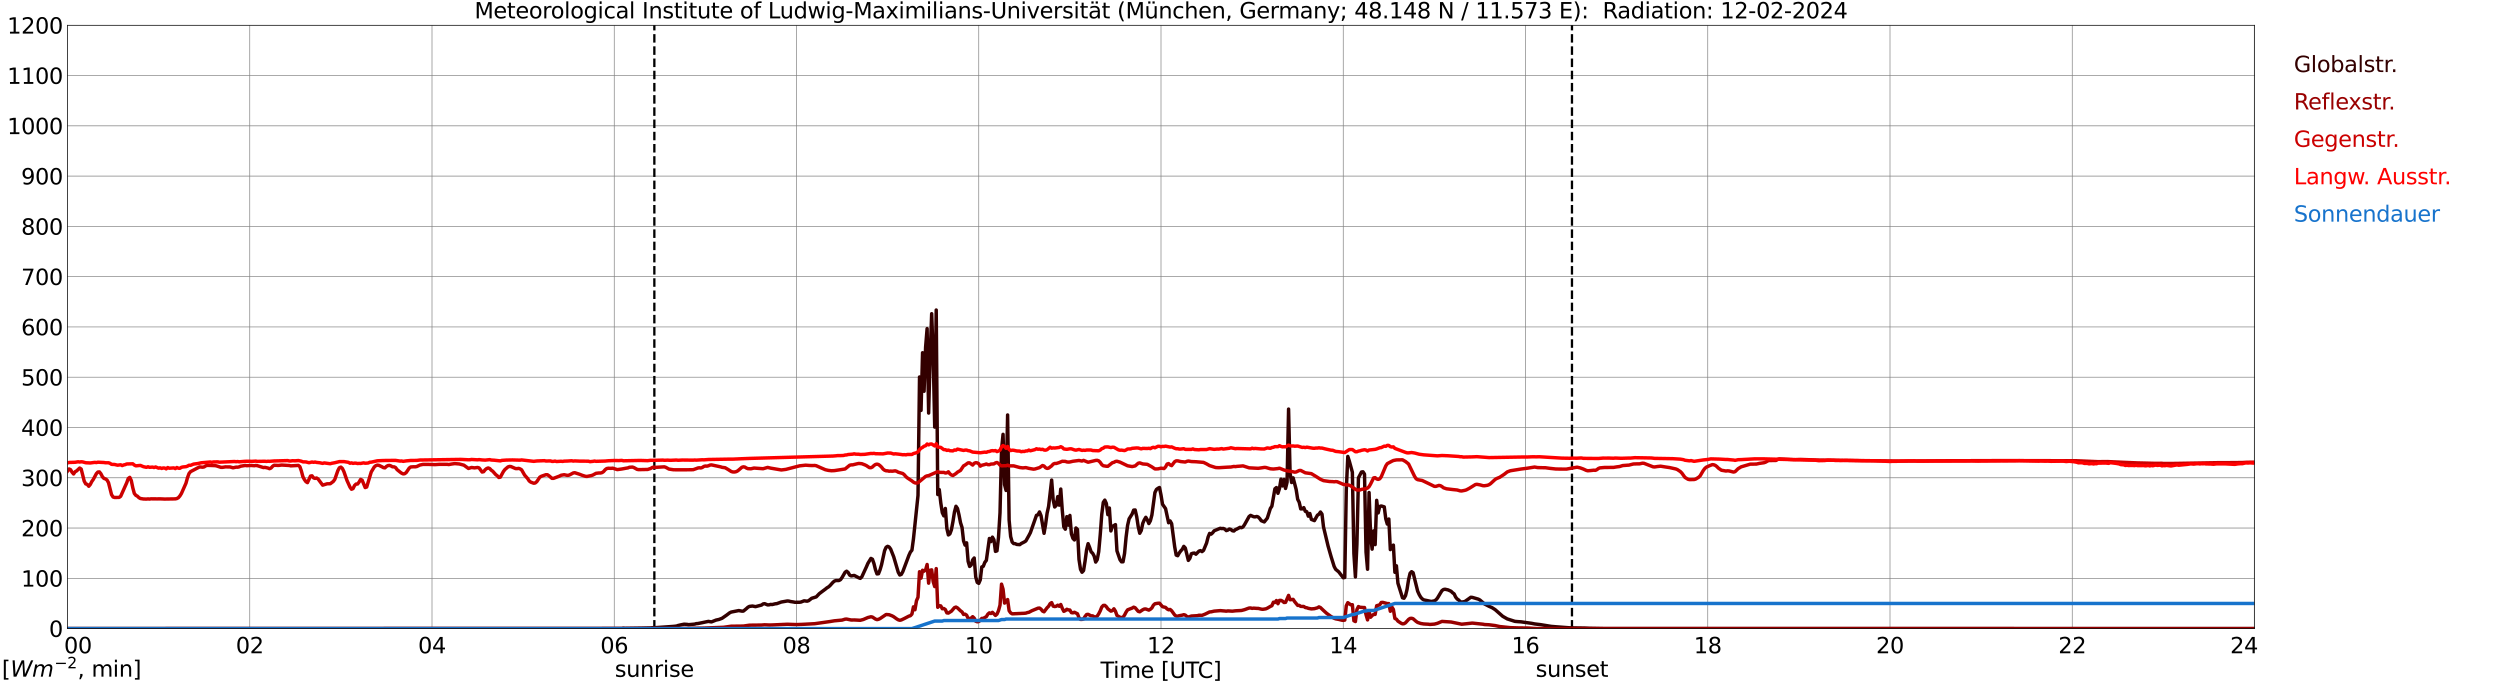 <?xml version="1.0" encoding="utf-8" standalone="no"?>
<!DOCTYPE svg PUBLIC "-//W3C//DTD SVG 1.1//EN"
  "http://www.w3.org/Graphics/SVG/1.1/DTD/svg11.dtd">
<svg xmlns:xlink="http://www.w3.org/1999/xlink" width="1085.4pt" height="296.64pt" viewBox="0 0 1085.4 296.64" xmlns="http://www.w3.org/2000/svg" version="1.1">
 <defs>
  <style type="text/css">*{stroke-linejoin: round; stroke-linecap: butt}</style>
 </defs>
 <g id="figure_1">
  <g id="patch_1">
   <path d="M 0 296.64 
L 1085.4 296.64 
L 1085.4 0 
L 0 0 
z
" style="fill: #ffffff"/>
  </g>
  <g id="axes_1">
   <g id="patch_2">
    <path d="M 29.306 272.909 
L 978.814 272.909 
L 978.814 10.976 
L 29.306 10.976 
z
" style="fill: #ffffff"/>
   </g>
   <g id="patch_3">
    <path d="M 978.814 272.909 
L 978.814 272.909 
L 978.814 10.976 
L 978.814 10.976 
z
" clip-path="url(#p82091faca8)" style="fill: #d3d3d3; opacity: 0.25; stroke: #d3d3d3; stroke-linejoin: miter"/>
   </g>
   <g id="matplotlib.axis_1">
    <g id="xtick_1">
     <g id="line2d_1">
      <path d="M 29.306 272.909 
L 29.306 10.976 
" clip-path="url(#p82091faca8)" style="fill: none; stroke: #808080; stroke-width: 0.3; stroke-linecap: square"/>
     </g>
     <g id="line2d_2"/>
     <g id="text_1">
      <!--    00 -->
      <g transform="translate(18.733 283.627) scale(0.095 -0.095)">
       <defs>
        <path id="DejaVuSans-20" transform="scale(0.016)"/>
        <path id="DejaVuSans-30" d="M 2034 4250 
Q 1547 4250 1301 3770 
Q 1056 3291 1056 2328 
Q 1056 1369 1301 889 
Q 1547 409 2034 409 
Q 2525 409 2770 889 
Q 3016 1369 3016 2328 
Q 3016 3291 2770 3770 
Q 2525 4250 2034 4250 
z
M 2034 4750 
Q 2819 4750 3233 4129 
Q 3647 3509 3647 2328 
Q 3647 1150 3233 529 
Q 2819 -91 2034 -91 
Q 1250 -91 836 529 
Q 422 1150 422 2328 
Q 422 3509 836 4129 
Q 1250 4750 2034 4750 
z
" transform="scale(0.016)"/>
       </defs>
       <use xlink:href="#DejaVuSans-20"/>
       <use xlink:href="#DejaVuSans-20" transform="translate(31.787 0)"/>
       <use xlink:href="#DejaVuSans-20" transform="translate(63.574 0)"/>
       <use xlink:href="#DejaVuSans-30" transform="translate(95.361 0)"/>
       <use xlink:href="#DejaVuSans-30" transform="translate(158.984 0)"/>
      </g>
     </g>
    </g>
    <g id="xtick_2">
     <g id="line2d_3">
      <path d="M 108.431 272.909 
L 108.431 10.976 
" clip-path="url(#p82091faca8)" style="fill: none; stroke: #808080; stroke-width: 0.3; stroke-linecap: square"/>
     </g>
     <g id="line2d_4"/>
     <g id="text_2">
      <!-- 02 -->
      <g transform="translate(102.387 283.627) scale(0.095 -0.095)">
       <defs>
        <path id="DejaVuSans-32" d="M 1228 531 
L 3431 531 
L 3431 0 
L 469 0 
L 469 531 
Q 828 903 1448 1529 
Q 2069 2156 2228 2338 
Q 2531 2678 2651 2914 
Q 2772 3150 2772 3378 
Q 2772 3750 2511 3984 
Q 2250 4219 1831 4219 
Q 1534 4219 1204 4116 
Q 875 4013 500 3803 
L 500 4441 
Q 881 4594 1212 4672 
Q 1544 4750 1819 4750 
Q 2544 4750 2975 4387 
Q 3406 4025 3406 3419 
Q 3406 3131 3298 2873 
Q 3191 2616 2906 2266 
Q 2828 2175 2409 1742 
Q 1991 1309 1228 531 
z
" transform="scale(0.016)"/>
       </defs>
       <use xlink:href="#DejaVuSans-30"/>
       <use xlink:href="#DejaVuSans-32" transform="translate(63.623 0)"/>
      </g>
     </g>
    </g>
    <g id="xtick_3">
     <g id="line2d_5">
      <path d="M 187.557 272.909 
L 187.557 10.976 
" clip-path="url(#p82091faca8)" style="fill: none; stroke: #808080; stroke-width: 0.3; stroke-linecap: square"/>
     </g>
     <g id="line2d_6"/>
     <g id="text_3">
      <!-- 04 -->
      <g transform="translate(181.513 283.627) scale(0.095 -0.095)">
       <defs>
        <path id="DejaVuSans-34" d="M 2419 4116 
L 825 1625 
L 2419 1625 
L 2419 4116 
z
M 2253 4666 
L 3047 4666 
L 3047 1625 
L 3713 1625 
L 3713 1100 
L 3047 1100 
L 3047 0 
L 2419 0 
L 2419 1100 
L 313 1100 
L 313 1709 
L 2253 4666 
z
" transform="scale(0.016)"/>
       </defs>
       <use xlink:href="#DejaVuSans-30"/>
       <use xlink:href="#DejaVuSans-34" transform="translate(63.623 0)"/>
      </g>
     </g>
    </g>
    <g id="xtick_4">
     <g id="line2d_7">
      <path d="M 266.683 272.909 
L 266.683 10.976 
" clip-path="url(#p82091faca8)" style="fill: none; stroke: #808080; stroke-width: 0.3; stroke-linecap: square"/>
     </g>
     <g id="line2d_8"/>
     <g id="text_4">
      <!-- 06 -->
      <g transform="translate(260.638 283.627) scale(0.095 -0.095)">
       <defs>
        <path id="DejaVuSans-36" d="M 2113 2584 
Q 1688 2584 1439 2293 
Q 1191 2003 1191 1497 
Q 1191 994 1439 701 
Q 1688 409 2113 409 
Q 2538 409 2786 701 
Q 3034 994 3034 1497 
Q 3034 2003 2786 2293 
Q 2538 2584 2113 2584 
z
M 3366 4563 
L 3366 3988 
Q 3128 4100 2886 4159 
Q 2644 4219 2406 4219 
Q 1781 4219 1451 3797 
Q 1122 3375 1075 2522 
Q 1259 2794 1537 2939 
Q 1816 3084 2150 3084 
Q 2853 3084 3261 2657 
Q 3669 2231 3669 1497 
Q 3669 778 3244 343 
Q 2819 -91 2113 -91 
Q 1303 -91 875 529 
Q 447 1150 447 2328 
Q 447 3434 972 4092 
Q 1497 4750 2381 4750 
Q 2619 4750 2861 4703 
Q 3103 4656 3366 4563 
z
" transform="scale(0.016)"/>
       </defs>
       <use xlink:href="#DejaVuSans-30"/>
       <use xlink:href="#DejaVuSans-36" transform="translate(63.623 0)"/>
      </g>
     </g>
    </g>
    <g id="xtick_5">
     <g id="line2d_9">
      <path d="M 345.808 272.909 
L 345.808 10.976 
" clip-path="url(#p82091faca8)" style="fill: none; stroke: #808080; stroke-width: 0.3; stroke-linecap: square"/>
     </g>
     <g id="line2d_10"/>
     <g id="text_5">
      <!-- 08 -->
      <g transform="translate(339.764 283.627) scale(0.095 -0.095)">
       <defs>
        <path id="DejaVuSans-38" d="M 2034 2216 
Q 1584 2216 1326 1975 
Q 1069 1734 1069 1313 
Q 1069 891 1326 650 
Q 1584 409 2034 409 
Q 2484 409 2743 651 
Q 3003 894 3003 1313 
Q 3003 1734 2745 1975 
Q 2488 2216 2034 2216 
z
M 1403 2484 
Q 997 2584 770 2862 
Q 544 3141 544 3541 
Q 544 4100 942 4425 
Q 1341 4750 2034 4750 
Q 2731 4750 3128 4425 
Q 3525 4100 3525 3541 
Q 3525 3141 3298 2862 
Q 3072 2584 2669 2484 
Q 3125 2378 3379 2068 
Q 3634 1759 3634 1313 
Q 3634 634 3220 271 
Q 2806 -91 2034 -91 
Q 1263 -91 848 271 
Q 434 634 434 1313 
Q 434 1759 690 2068 
Q 947 2378 1403 2484 
z
M 1172 3481 
Q 1172 3119 1398 2916 
Q 1625 2713 2034 2713 
Q 2441 2713 2670 2916 
Q 2900 3119 2900 3481 
Q 2900 3844 2670 4047 
Q 2441 4250 2034 4250 
Q 1625 4250 1398 4047 
Q 1172 3844 1172 3481 
z
" transform="scale(0.016)"/>
       </defs>
       <use xlink:href="#DejaVuSans-30"/>
       <use xlink:href="#DejaVuSans-38" transform="translate(63.623 0)"/>
      </g>
     </g>
    </g>
    <g id="xtick_6">
     <g id="line2d_11">
      <path d="M 424.934 272.909 
L 424.934 10.976 
" clip-path="url(#p82091faca8)" style="fill: none; stroke: #808080; stroke-width: 0.3; stroke-linecap: square"/>
     </g>
     <g id="line2d_12"/>
     <g id="text_6">
      <!-- 10 -->
      <g transform="translate(418.89 283.627) scale(0.095 -0.095)">
       <defs>
        <path id="DejaVuSans-31" d="M 794 531 
L 1825 531 
L 1825 4091 
L 703 3866 
L 703 4441 
L 1819 4666 
L 2450 4666 
L 2450 531 
L 3481 531 
L 3481 0 
L 794 0 
L 794 531 
z
" transform="scale(0.016)"/>
       </defs>
       <use xlink:href="#DejaVuSans-31"/>
       <use xlink:href="#DejaVuSans-30" transform="translate(63.623 0)"/>
      </g>
     </g>
    </g>
    <g id="xtick_7">
     <g id="line2d_13">
      <path d="M 504.06 272.909 
L 504.06 10.976 
" clip-path="url(#p82091faca8)" style="fill: none; stroke: #808080; stroke-width: 0.3; stroke-linecap: square"/>
     </g>
     <g id="line2d_14"/>
     <g id="text_7">
      <!-- 12 -->
      <g transform="translate(498.015 283.627) scale(0.095 -0.095)">
       <use xlink:href="#DejaVuSans-31"/>
       <use xlink:href="#DejaVuSans-32" transform="translate(63.623 0)"/>
      </g>
     </g>
    </g>
    <g id="xtick_8">
     <g id="line2d_15">
      <path d="M 583.185 272.909 
L 583.185 10.976 
" clip-path="url(#p82091faca8)" style="fill: none; stroke: #808080; stroke-width: 0.3; stroke-linecap: square"/>
     </g>
     <g id="line2d_16"/>
     <g id="text_8">
      <!-- 14 -->
      <g transform="translate(577.141 283.627) scale(0.095 -0.095)">
       <use xlink:href="#DejaVuSans-31"/>
       <use xlink:href="#DejaVuSans-34" transform="translate(63.623 0)"/>
      </g>
     </g>
    </g>
    <g id="xtick_9">
     <g id="line2d_17">
      <path d="M 662.311 272.909 
L 662.311 10.976 
" clip-path="url(#p82091faca8)" style="fill: none; stroke: #808080; stroke-width: 0.3; stroke-linecap: square"/>
     </g>
     <g id="line2d_18"/>
     <g id="text_9">
      <!-- 16 -->
      <g transform="translate(656.267 283.627) scale(0.095 -0.095)">
       <use xlink:href="#DejaVuSans-31"/>
       <use xlink:href="#DejaVuSans-36" transform="translate(63.623 0)"/>
      </g>
     </g>
    </g>
    <g id="xtick_10">
     <g id="line2d_19">
      <path d="M 741.437 272.909 
L 741.437 10.976 
" clip-path="url(#p82091faca8)" style="fill: none; stroke: #808080; stroke-width: 0.3; stroke-linecap: square"/>
     </g>
     <g id="line2d_20"/>
     <g id="text_10">
      <!-- 18 -->
      <g transform="translate(735.392 283.627) scale(0.095 -0.095)">
       <use xlink:href="#DejaVuSans-31"/>
       <use xlink:href="#DejaVuSans-38" transform="translate(63.623 0)"/>
      </g>
     </g>
    </g>
    <g id="xtick_11">
     <g id="line2d_21">
      <path d="M 820.562 272.909 
L 820.562 10.976 
" clip-path="url(#p82091faca8)" style="fill: none; stroke: #808080; stroke-width: 0.3; stroke-linecap: square"/>
     </g>
     <g id="line2d_22"/>
     <g id="text_11">
      <!-- 20 -->
      <g transform="translate(814.518 283.627) scale(0.095 -0.095)">
       <use xlink:href="#DejaVuSans-32"/>
       <use xlink:href="#DejaVuSans-30" transform="translate(63.623 0)"/>
      </g>
     </g>
    </g>
    <g id="xtick_12">
     <g id="line2d_23">
      <path d="M 899.688 272.909 
L 899.688 10.976 
" clip-path="url(#p82091faca8)" style="fill: none; stroke: #808080; stroke-width: 0.3; stroke-linecap: square"/>
     </g>
     <g id="line2d_24"/>
     <g id="text_12">
      <!-- 22 -->
      <g transform="translate(893.644 283.627) scale(0.095 -0.095)">
       <use xlink:href="#DejaVuSans-32"/>
       <use xlink:href="#DejaVuSans-32" transform="translate(63.623 0)"/>
      </g>
     </g>
    </g>
    <g id="xtick_13">
     <g id="line2d_25">
      <path d="M 978.814 272.909 
L 978.814 10.976 
" clip-path="url(#p82091faca8)" style="fill: none; stroke: #808080; stroke-width: 0.3; stroke-linecap: square"/>
     </g>
     <g id="line2d_26"/>
     <g id="text_13">
      <!-- 24    -->
      <g transform="translate(968.241 283.627) scale(0.095 -0.095)">
       <use xlink:href="#DejaVuSans-32"/>
       <use xlink:href="#DejaVuSans-34" transform="translate(63.623 0)"/>
       <use xlink:href="#DejaVuSans-20" transform="translate(127.246 0)"/>
       <use xlink:href="#DejaVuSans-20" transform="translate(159.033 0)"/>
       <use xlink:href="#DejaVuSans-20" transform="translate(190.82 0)"/>
      </g>
     </g>
    </g>
    <g id="text_14">
     <!-- Time [UTC] -->
     <g transform="translate(477.806 294.322) scale(0.095 -0.095)">
      <defs>
       <path id="DejaVuSans-54" d="M -19 4666 
L 3928 4666 
L 3928 4134 
L 2272 4134 
L 2272 0 
L 1638 0 
L 1638 4134 
L -19 4134 
L -19 4666 
z
" transform="scale(0.016)"/>
       <path id="DejaVuSans-69" d="M 603 3500 
L 1178 3500 
L 1178 0 
L 603 0 
L 603 3500 
z
M 603 4863 
L 1178 4863 
L 1178 4134 
L 603 4134 
L 603 4863 
z
" transform="scale(0.016)"/>
       <path id="DejaVuSans-6d" d="M 3328 2828 
Q 3544 3216 3844 3400 
Q 4144 3584 4550 3584 
Q 5097 3584 5394 3201 
Q 5691 2819 5691 2113 
L 5691 0 
L 5113 0 
L 5113 2094 
Q 5113 2597 4934 2840 
Q 4756 3084 4391 3084 
Q 3944 3084 3684 2787 
Q 3425 2491 3425 1978 
L 3425 0 
L 2847 0 
L 2847 2094 
Q 2847 2600 2669 2842 
Q 2491 3084 2119 3084 
Q 1678 3084 1418 2786 
Q 1159 2488 1159 1978 
L 1159 0 
L 581 0 
L 581 3500 
L 1159 3500 
L 1159 2956 
Q 1356 3278 1631 3431 
Q 1906 3584 2284 3584 
Q 2666 3584 2933 3390 
Q 3200 3197 3328 2828 
z
" transform="scale(0.016)"/>
       <path id="DejaVuSans-65" d="M 3597 1894 
L 3597 1613 
L 953 1613 
Q 991 1019 1311 708 
Q 1631 397 2203 397 
Q 2534 397 2845 478 
Q 3156 559 3463 722 
L 3463 178 
Q 3153 47 2828 -22 
Q 2503 -91 2169 -91 
Q 1331 -91 842 396 
Q 353 884 353 1716 
Q 353 2575 817 3079 
Q 1281 3584 2069 3584 
Q 2775 3584 3186 3129 
Q 3597 2675 3597 1894 
z
M 3022 2063 
Q 3016 2534 2758 2815 
Q 2500 3097 2075 3097 
Q 1594 3097 1305 2825 
Q 1016 2553 972 2059 
L 3022 2063 
z
" transform="scale(0.016)"/>
       <path id="DejaVuSans-5b" d="M 550 4863 
L 1875 4863 
L 1875 4416 
L 1125 4416 
L 1125 -397 
L 1875 -397 
L 1875 -844 
L 550 -844 
L 550 4863 
z
" transform="scale(0.016)"/>
       <path id="DejaVuSans-55" d="M 556 4666 
L 1191 4666 
L 1191 1831 
Q 1191 1081 1462 751 
Q 1734 422 2344 422 
Q 2950 422 3222 751 
Q 3494 1081 3494 1831 
L 3494 4666 
L 4128 4666 
L 4128 1753 
Q 4128 841 3676 375 
Q 3225 -91 2344 -91 
Q 1459 -91 1007 375 
Q 556 841 556 1753 
L 556 4666 
z
" transform="scale(0.016)"/>
       <path id="DejaVuSans-43" d="M 4122 4306 
L 4122 3641 
Q 3803 3938 3442 4084 
Q 3081 4231 2675 4231 
Q 1875 4231 1450 3742 
Q 1025 3253 1025 2328 
Q 1025 1406 1450 917 
Q 1875 428 2675 428 
Q 3081 428 3442 575 
Q 3803 722 4122 1019 
L 4122 359 
Q 3791 134 3420 21 
Q 3050 -91 2638 -91 
Q 1578 -91 968 557 
Q 359 1206 359 2328 
Q 359 3453 968 4101 
Q 1578 4750 2638 4750 
Q 3056 4750 3426 4639 
Q 3797 4528 4122 4306 
z
" transform="scale(0.016)"/>
       <path id="DejaVuSans-5d" d="M 1947 4863 
L 1947 -844 
L 622 -844 
L 622 -397 
L 1369 -397 
L 1369 4416 
L 622 4416 
L 622 4863 
L 1947 4863 
z
" transform="scale(0.016)"/>
      </defs>
      <use xlink:href="#DejaVuSans-54"/>
      <use xlink:href="#DejaVuSans-69" transform="translate(57.959 0)"/>
      <use xlink:href="#DejaVuSans-6d" transform="translate(85.742 0)"/>
      <use xlink:href="#DejaVuSans-65" transform="translate(183.154 0)"/>
      <use xlink:href="#DejaVuSans-20" transform="translate(244.678 0)"/>
      <use xlink:href="#DejaVuSans-5b" transform="translate(276.465 0)"/>
      <use xlink:href="#DejaVuSans-55" transform="translate(315.479 0)"/>
      <use xlink:href="#DejaVuSans-54" transform="translate(388.672 0)"/>
      <use xlink:href="#DejaVuSans-43" transform="translate(443.881 0)"/>
      <use xlink:href="#DejaVuSans-5d" transform="translate(513.705 0)"/>
     </g>
    </g>
   </g>
   <g id="matplotlib.axis_2">
    <g id="ytick_1">
     <g id="line2d_27">
      <path d="M 29.306 272.909 
L 978.814 272.909 
" clip-path="url(#p82091faca8)" style="fill: none; stroke: #808080; stroke-width: 0.3; stroke-linecap: square"/>
     </g>
     <g id="line2d_28"/>
     <g id="text_15">
      <!-- 0 -->
      <g transform="translate(21.261 276.518) scale(0.095 -0.095)">
       <use xlink:href="#DejaVuSans-30"/>
      </g>
     </g>
    </g>
    <g id="ytick_2">
     <g id="line2d_29">
      <path d="M 29.306 251.081 
L 978.814 251.081 
" clip-path="url(#p82091faca8)" style="fill: none; stroke: #808080; stroke-width: 0.3; stroke-linecap: square"/>
     </g>
     <g id="line2d_30"/>
     <g id="text_16">
      <!-- 100 -->
      <g transform="translate(9.173 254.69) scale(0.095 -0.095)">
       <use xlink:href="#DejaVuSans-31"/>
       <use xlink:href="#DejaVuSans-30" transform="translate(63.623 0)"/>
       <use xlink:href="#DejaVuSans-30" transform="translate(127.246 0)"/>
      </g>
     </g>
    </g>
    <g id="ytick_3">
     <g id="line2d_31">
      <path d="M 29.306 229.253 
L 978.814 229.253 
" clip-path="url(#p82091faca8)" style="fill: none; stroke: #808080; stroke-width: 0.3; stroke-linecap: square"/>
     </g>
     <g id="line2d_32"/>
     <g id="text_17">
      <!-- 200 -->
      <g transform="translate(9.173 232.863) scale(0.095 -0.095)">
       <use xlink:href="#DejaVuSans-32"/>
       <use xlink:href="#DejaVuSans-30" transform="translate(63.623 0)"/>
       <use xlink:href="#DejaVuSans-30" transform="translate(127.246 0)"/>
      </g>
     </g>
    </g>
    <g id="ytick_4">
     <g id="line2d_33">
      <path d="M 29.306 207.426 
L 978.814 207.426 
" clip-path="url(#p82091faca8)" style="fill: none; stroke: #808080; stroke-width: 0.3; stroke-linecap: square"/>
     </g>
     <g id="line2d_34"/>
     <g id="text_18">
      <!-- 300 -->
      <g transform="translate(9.173 211.035) scale(0.095 -0.095)">
       <defs>
        <path id="DejaVuSans-33" d="M 2597 2516 
Q 3050 2419 3304 2112 
Q 3559 1806 3559 1356 
Q 3559 666 3084 287 
Q 2609 -91 1734 -91 
Q 1441 -91 1130 -33 
Q 819 25 488 141 
L 488 750 
Q 750 597 1062 519 
Q 1375 441 1716 441 
Q 2309 441 2620 675 
Q 2931 909 2931 1356 
Q 2931 1769 2642 2001 
Q 2353 2234 1838 2234 
L 1294 2234 
L 1294 2753 
L 1863 2753 
Q 2328 2753 2575 2939 
Q 2822 3125 2822 3475 
Q 2822 3834 2567 4026 
Q 2313 4219 1838 4219 
Q 1578 4219 1281 4162 
Q 984 4106 628 3988 
L 628 4550 
Q 988 4650 1302 4700 
Q 1616 4750 1894 4750 
Q 2613 4750 3031 4423 
Q 3450 4097 3450 3541 
Q 3450 3153 3228 2886 
Q 3006 2619 2597 2516 
z
" transform="scale(0.016)"/>
       </defs>
       <use xlink:href="#DejaVuSans-33"/>
       <use xlink:href="#DejaVuSans-30" transform="translate(63.623 0)"/>
       <use xlink:href="#DejaVuSans-30" transform="translate(127.246 0)"/>
      </g>
     </g>
    </g>
    <g id="ytick_5">
     <g id="line2d_35">
      <path d="M 29.306 185.598 
L 978.814 185.598 
" clip-path="url(#p82091faca8)" style="fill: none; stroke: #808080; stroke-width: 0.3; stroke-linecap: square"/>
     </g>
     <g id="line2d_36"/>
     <g id="text_19">
      <!-- 400 -->
      <g transform="translate(9.173 189.207) scale(0.095 -0.095)">
       <use xlink:href="#DejaVuSans-34"/>
       <use xlink:href="#DejaVuSans-30" transform="translate(63.623 0)"/>
       <use xlink:href="#DejaVuSans-30" transform="translate(127.246 0)"/>
      </g>
     </g>
    </g>
    <g id="ytick_6">
     <g id="line2d_37">
      <path d="M 29.306 163.77 
L 978.814 163.77 
" clip-path="url(#p82091faca8)" style="fill: none; stroke: #808080; stroke-width: 0.3; stroke-linecap: square"/>
     </g>
     <g id="line2d_38"/>
     <g id="text_20">
      <!-- 500 -->
      <g transform="translate(9.173 167.379) scale(0.095 -0.095)">
       <defs>
        <path id="DejaVuSans-35" d="M 691 4666 
L 3169 4666 
L 3169 4134 
L 1269 4134 
L 1269 2991 
Q 1406 3038 1543 3061 
Q 1681 3084 1819 3084 
Q 2600 3084 3056 2656 
Q 3513 2228 3513 1497 
Q 3513 744 3044 326 
Q 2575 -91 1722 -91 
Q 1428 -91 1123 -41 
Q 819 9 494 109 
L 494 744 
Q 775 591 1075 516 
Q 1375 441 1709 441 
Q 2250 441 2565 725 
Q 2881 1009 2881 1497 
Q 2881 1984 2565 2268 
Q 2250 2553 1709 2553 
Q 1456 2553 1204 2497 
Q 953 2441 691 2322 
L 691 4666 
z
" transform="scale(0.016)"/>
       </defs>
       <use xlink:href="#DejaVuSans-35"/>
       <use xlink:href="#DejaVuSans-30" transform="translate(63.623 0)"/>
       <use xlink:href="#DejaVuSans-30" transform="translate(127.246 0)"/>
      </g>
     </g>
    </g>
    <g id="ytick_7">
     <g id="line2d_39">
      <path d="M 29.306 141.942 
L 978.814 141.942 
" clip-path="url(#p82091faca8)" style="fill: none; stroke: #808080; stroke-width: 0.3; stroke-linecap: square"/>
     </g>
     <g id="line2d_40"/>
     <g id="text_21">
      <!-- 600 -->
      <g transform="translate(9.173 145.551) scale(0.095 -0.095)">
       <use xlink:href="#DejaVuSans-36"/>
       <use xlink:href="#DejaVuSans-30" transform="translate(63.623 0)"/>
       <use xlink:href="#DejaVuSans-30" transform="translate(127.246 0)"/>
      </g>
     </g>
    </g>
    <g id="ytick_8">
     <g id="line2d_41">
      <path d="M 29.306 120.114 
L 978.814 120.114 
" clip-path="url(#p82091faca8)" style="fill: none; stroke: #808080; stroke-width: 0.3; stroke-linecap: square"/>
     </g>
     <g id="line2d_42"/>
     <g id="text_22">
      <!-- 700 -->
      <g transform="translate(9.173 123.724) scale(0.095 -0.095)">
       <defs>
        <path id="DejaVuSans-37" d="M 525 4666 
L 3525 4666 
L 3525 4397 
L 1831 0 
L 1172 0 
L 2766 4134 
L 525 4134 
L 525 4666 
z
" transform="scale(0.016)"/>
       </defs>
       <use xlink:href="#DejaVuSans-37"/>
       <use xlink:href="#DejaVuSans-30" transform="translate(63.623 0)"/>
       <use xlink:href="#DejaVuSans-30" transform="translate(127.246 0)"/>
      </g>
     </g>
    </g>
    <g id="ytick_9">
     <g id="line2d_43">
      <path d="M 29.306 98.287 
L 978.814 98.287 
" clip-path="url(#p82091faca8)" style="fill: none; stroke: #808080; stroke-width: 0.3; stroke-linecap: square"/>
     </g>
     <g id="line2d_44"/>
     <g id="text_23">
      <!-- 800 -->
      <g transform="translate(9.173 101.896) scale(0.095 -0.095)">
       <use xlink:href="#DejaVuSans-38"/>
       <use xlink:href="#DejaVuSans-30" transform="translate(63.623 0)"/>
       <use xlink:href="#DejaVuSans-30" transform="translate(127.246 0)"/>
      </g>
     </g>
    </g>
    <g id="ytick_10">
     <g id="line2d_45">
      <path d="M 29.306 76.459 
L 978.814 76.459 
" clip-path="url(#p82091faca8)" style="fill: none; stroke: #808080; stroke-width: 0.3; stroke-linecap: square"/>
     </g>
     <g id="line2d_46"/>
     <g id="text_24">
      <!-- 900 -->
      <g transform="translate(9.173 80.068) scale(0.095 -0.095)">
       <defs>
        <path id="DejaVuSans-39" d="M 703 97 
L 703 672 
Q 941 559 1184 500 
Q 1428 441 1663 441 
Q 2288 441 2617 861 
Q 2947 1281 2994 2138 
Q 2813 1869 2534 1725 
Q 2256 1581 1919 1581 
Q 1219 1581 811 2004 
Q 403 2428 403 3163 
Q 403 3881 828 4315 
Q 1253 4750 1959 4750 
Q 2769 4750 3195 4129 
Q 3622 3509 3622 2328 
Q 3622 1225 3098 567 
Q 2575 -91 1691 -91 
Q 1453 -91 1209 -44 
Q 966 3 703 97 
z
M 1959 2075 
Q 2384 2075 2632 2365 
Q 2881 2656 2881 3163 
Q 2881 3666 2632 3958 
Q 2384 4250 1959 4250 
Q 1534 4250 1286 3958 
Q 1038 3666 1038 3163 
Q 1038 2656 1286 2365 
Q 1534 2075 1959 2075 
z
" transform="scale(0.016)"/>
       </defs>
       <use xlink:href="#DejaVuSans-39"/>
       <use xlink:href="#DejaVuSans-30" transform="translate(63.623 0)"/>
       <use xlink:href="#DejaVuSans-30" transform="translate(127.246 0)"/>
      </g>
     </g>
    </g>
    <g id="ytick_11">
     <g id="line2d_47">
      <path d="M 29.306 54.631 
L 978.814 54.631 
" clip-path="url(#p82091faca8)" style="fill: none; stroke: #808080; stroke-width: 0.3; stroke-linecap: square"/>
     </g>
     <g id="line2d_48"/>
     <g id="text_25">
      <!-- 1000 -->
      <g transform="translate(3.128 58.24) scale(0.095 -0.095)">
       <use xlink:href="#DejaVuSans-31"/>
       <use xlink:href="#DejaVuSans-30" transform="translate(63.623 0)"/>
       <use xlink:href="#DejaVuSans-30" transform="translate(127.246 0)"/>
       <use xlink:href="#DejaVuSans-30" transform="translate(190.869 0)"/>
      </g>
     </g>
    </g>
    <g id="ytick_12">
     <g id="line2d_49">
      <path d="M 29.306 32.803 
L 978.814 32.803 
" clip-path="url(#p82091faca8)" style="fill: none; stroke: #808080; stroke-width: 0.3; stroke-linecap: square"/>
     </g>
     <g id="line2d_50"/>
     <g id="text_26">
      <!-- 1100 -->
      <g transform="translate(3.128 36.413) scale(0.095 -0.095)">
       <use xlink:href="#DejaVuSans-31"/>
       <use xlink:href="#DejaVuSans-31" transform="translate(63.623 0)"/>
       <use xlink:href="#DejaVuSans-30" transform="translate(127.246 0)"/>
       <use xlink:href="#DejaVuSans-30" transform="translate(190.869 0)"/>
      </g>
     </g>
    </g>
    <g id="ytick_13">
     <g id="line2d_51">
      <path d="M 29.306 10.976 
L 978.814 10.976 
" clip-path="url(#p82091faca8)" style="fill: none; stroke: #808080; stroke-width: 0.3; stroke-linecap: square"/>
     </g>
     <g id="line2d_52"/>
     <g id="text_27">
      <!-- 1200 -->
      <g transform="translate(3.128 14.585) scale(0.095 -0.095)">
       <use xlink:href="#DejaVuSans-31"/>
       <use xlink:href="#DejaVuSans-32" transform="translate(63.623 0)"/>
       <use xlink:href="#DejaVuSans-30" transform="translate(127.246 0)"/>
       <use xlink:href="#DejaVuSans-30" transform="translate(190.869 0)"/>
      </g>
     </g>
    </g>
   </g>
   <g id="line2d_53">
    <path d="M 284.09 272.909 
L 284.09 10.976 
" clip-path="url(#p82091faca8)" style="fill: none; stroke-dasharray: 3.7,1.6; stroke-dashoffset: 0; stroke: #000000"/>
   </g>
   <g id="line2d_54">
    <path d="M 682.488 272.909 
L 682.488 10.976 
" clip-path="url(#p82091faca8)" style="fill: none; stroke-dasharray: 3.7,1.6; stroke-dashoffset: 0; stroke: #000000"/>
   </g>
   <g id="line2d_55">
    <path d="M 29.306 272.909 
L 269.98 272.909 
L 270.639 272.745 
L 271.298 272.845 
L 278.552 272.725 
L 282.508 272.623 
L 283.167 272.522 
L 284.486 272.501 
L 292.399 271.955 
L 293.717 271.813 
L 294.377 271.569 
L 295.696 271.265 
L 297.014 271.001 
L 298.333 271.082 
L 298.992 271.204 
L 301.63 270.962 
L 302.289 270.759 
L 302.949 270.717 
L 304.927 270.333 
L 306.246 270.049 
L 307.564 269.785 
L 308.883 270.008 
L 310.861 269.218 
L 312.18 268.934 
L 313.499 268.428 
L 315.477 267.05 
L 316.796 266.057 
L 317.455 265.732 
L 320.752 265.084 
L 322.071 265.328 
L 322.73 265.328 
L 324.049 264.252 
L 324.708 263.645 
L 325.368 263.281 
L 326.686 263.117 
L 328.005 263.381 
L 330.643 262.691 
L 331.302 262.207 
L 331.961 262.084 
L 333.28 262.632 
L 333.94 262.591 
L 334.599 262.407 
L 335.258 262.469 
L 336.577 262.146 
L 337.236 262.084 
L 339.215 261.375 
L 341.193 261.03 
L 341.852 260.908 
L 342.512 260.969 
L 343.171 261.152 
L 344.49 261.355 
L 345.149 261.497 
L 347.127 261.475 
L 347.787 261.375 
L 349.105 260.849 
L 350.424 261.01 
L 351.083 260.788 
L 352.402 259.753 
L 354.38 259.146 
L 355.699 257.747 
L 357.018 256.754 
L 358.337 255.781 
L 358.996 255.235 
L 359.655 254.849 
L 360.315 254.281 
L 361.634 252.823 
L 362.293 252.275 
L 362.952 252.033 
L 364.271 252.033 
L 364.93 251.646 
L 365.59 250.734 
L 366.909 248.444 
L 367.568 247.999 
L 368.227 248.547 
L 368.887 249.68 
L 369.546 250.046 
L 370.865 249.822 
L 372.843 250.856 
L 373.502 251.099 
L 374.162 250.45 
L 376.14 246.155 
L 376.799 244.613 
L 378.118 242.446 
L 378.777 242.791 
L 379.437 244.675 
L 380.096 247.351 
L 380.756 249.173 
L 381.415 249.093 
L 382.074 247.412 
L 382.734 245.161 
L 384.053 239.08 
L 384.712 237.602 
L 385.371 237.196 
L 386.031 237.48 
L 386.69 238.393 
L 388.009 241.737 
L 389.987 248.464 
L 390.646 249.64 
L 391.306 249.376 
L 391.965 248.18 
L 393.943 242.911 
L 394.603 241.128 
L 395.262 239.689 
L 395.921 238.879 
L 396.581 233.975 
L 398.559 215.105 
L 399.218 163.667 
L 399.878 178.179 
L 400.537 153.149 
L 401.196 169.869 
L 401.856 150.756 
L 402.515 142.669 
L 403.175 179.333 
L 403.834 154.506 
L 404.493 136.204 
L 405.153 154.364 
L 405.812 185.434 
L 406.471 134.604 
L 407.131 214.699 
L 407.79 212.573 
L 408.45 218.348 
L 409.109 222.583 
L 409.768 223.962 
L 410.428 220.76 
L 411.087 229.454 
L 411.746 232.25 
L 412.406 231.785 
L 413.065 230.002 
L 413.725 226.494 
L 414.384 222.321 
L 415.043 219.806 
L 415.703 220.76 
L 416.362 223.556 
L 417.022 226.961 
L 417.681 229.028 
L 418.34 234.846 
L 419 236.668 
L 419.659 235.675 
L 420.318 243.723 
L 420.978 245.932 
L 421.637 245.343 
L 422.297 243.094 
L 422.956 242.263 
L 423.615 250.472 
L 424.275 252.843 
L 424.934 253.268 
L 425.593 251.749 
L 426.253 246.135 
L 426.912 245.851 
L 427.572 244.149 
L 428.231 243.297 
L 429.55 233.791 
L 430.209 235.149 
L 430.869 233.204 
L 431.528 234.359 
L 432.187 239.386 
L 432.847 239.141 
L 433.506 233.305 
L 434.165 222.605 
L 434.825 195.224 
L 435.484 188.575 
L 436.144 210.403 
L 436.803 212.937 
L 437.462 180.165 
L 438.122 225.807 
L 438.781 232.94 
L 439.44 235.332 
L 440.1 236 
L 440.759 236.042 
L 441.419 236.365 
L 442.737 236.467 
L 443.397 235.959 
L 444.716 235.291 
L 445.375 234.865 
L 446.694 232.514 
L 447.353 231.257 
L 449.991 223.74 
L 450.65 223.495 
L 451.309 222.26 
L 451.969 223.881 
L 453.287 231.541 
L 453.947 227.71 
L 454.606 222.827 
L 455.266 219.828 
L 456.584 208.436 
L 457.244 217.03 
L 457.903 220.112 
L 458.563 219.442 
L 459.222 215.611 
L 459.881 219.319 
L 460.541 212.328 
L 461.2 221.611 
L 461.859 228.786 
L 462.519 229.758 
L 463.178 224.307 
L 463.838 228.016 
L 464.497 223.779 
L 465.156 231.744 
L 465.816 233.73 
L 466.475 234.42 
L 467.134 229.231 
L 467.794 229.88 
L 468.453 242.872 
L 469.113 247.167 
L 469.772 248.444 
L 470.431 247.735 
L 471.091 243.601 
L 471.75 238.737 
L 472.409 236.042 
L 473.069 237.661 
L 473.728 239.589 
L 474.388 240.215 
L 475.047 241.453 
L 475.706 244.026 
L 476.366 242.992 
L 477.025 239.486 
L 477.685 232.089 
L 478.344 223.272 
L 479.003 218.104 
L 479.663 217.132 
L 480.322 218.571 
L 480.981 223.434 
L 481.641 220.557 
L 482.3 230.508 
L 482.96 228.583 
L 484.278 227.771 
L 484.938 239.163 
L 486.256 242.992 
L 486.916 243.926 
L 487.575 243.904 
L 488.235 240.276 
L 488.894 233.265 
L 489.553 228.116 
L 490.213 225.259 
L 491.532 223.15 
L 492.191 221.47 
L 492.85 221.408 
L 493.51 224.327 
L 494.169 228.684 
L 494.828 231.521 
L 495.488 230.325 
L 496.147 227.204 
L 496.807 225.704 
L 497.466 224.591 
L 498.125 225.704 
L 498.785 227.306 
L 499.444 226.11 
L 500.103 223.598 
L 501.422 213.828 
L 502.082 212.49 
L 502.741 212.005 
L 503.4 211.66 
L 504.06 214.923 
L 504.719 218.935 
L 506.038 220.821 
L 507.357 226.961 
L 508.016 226.171 
L 508.675 227.346 
L 509.994 237.358 
L 510.654 240.986 
L 511.313 241.269 
L 511.972 240.095 
L 512.632 239.183 
L 513.291 238.493 
L 513.95 237.216 
L 514.61 237.925 
L 515.929 243.297 
L 516.588 242.405 
L 517.247 240.418 
L 517.907 240.196 
L 518.566 240.115 
L 519.226 240.621 
L 520.544 239.283 
L 521.204 239.06 
L 521.863 239.486 
L 522.522 238.96 
L 523.841 235.778 
L 524.501 233.204 
L 525.16 231.582 
L 525.819 231.905 
L 526.479 231.318 
L 527.138 230.447 
L 529.776 229.354 
L 530.435 229.496 
L 531.094 229.434 
L 531.754 229.718 
L 532.413 230.366 
L 533.073 230.144 
L 533.732 229.696 
L 534.391 229.88 
L 535.051 230.428 
L 535.71 230.548 
L 536.369 229.941 
L 537.029 229.677 
L 538.348 228.948 
L 539.007 229.109 
L 539.666 228.764 
L 540.326 227.793 
L 542.304 224.246 
L 542.963 223.759 
L 544.282 224.346 
L 544.941 224.408 
L 545.601 224.224 
L 546.26 224.449 
L 546.919 225.137 
L 547.579 226.069 
L 548.898 226.597 
L 550.216 224.934 
L 551.535 220.76 
L 552.195 219.767 
L 553.513 212.228 
L 554.173 211.68 
L 554.832 214.172 
L 555.491 212.105 
L 556.151 208.052 
L 556.81 210.97 
L 557.47 208.174 
L 558.129 212.064 
L 558.788 209.39 
L 559.448 177.611 
L 560.107 205.457 
L 560.766 209.49 
L 561.426 207.465 
L 562.745 212.551 
L 563.404 216.787 
L 564.063 218.064 
L 564.723 220.941 
L 565.382 220.941 
L 566.042 220.396 
L 566.701 221.976 
L 567.36 222.179 
L 568.02 224.104 
L 568.679 222.947 
L 569.338 225.501 
L 570.657 226.029 
L 571.976 223.678 
L 572.635 223.253 
L 573.295 222.299 
L 573.954 223.211 
L 574.613 228.764 
L 576.592 237.055 
L 577.91 241.675 
L 579.229 245.91 
L 579.889 247.167 
L 581.207 248.263 
L 583.185 250.837 
L 583.845 250.714 
L 584.504 212.754 
L 585.164 198.162 
L 585.823 200.209 
L 587.142 205.033 
L 587.801 240.318 
L 588.46 250.472 
L 589.12 236.243 
L 589.779 207.465 
L 591.098 204.931 
L 591.757 204.83 
L 592.417 205.843 
L 593.076 239.669 
L 593.736 247.148 
L 594.395 213.847 
L 595.054 232.089 
L 595.714 238.412 
L 596.373 230.489 
L 597.032 236.446 
L 597.692 217.233 
L 598.351 222.685 
L 599.011 219.909 
L 599.67 219.664 
L 600.989 220.07 
L 601.648 225.259 
L 602.307 227.529 
L 602.967 225.34 
L 603.626 238.615 
L 604.286 237.338 
L 604.945 236.668 
L 605.604 248.464 
L 606.264 245.648 
L 606.923 253.207 
L 608.901 259.531 
L 609.561 259.734 
L 610.22 258.618 
L 610.879 255.903 
L 611.539 251.688 
L 612.198 248.89 
L 612.858 248.202 
L 613.517 248.667 
L 615.495 256.673 
L 616.154 258.131 
L 616.814 259.266 
L 617.473 259.998 
L 618.133 260.443 
L 621.429 261.133 
L 622.748 260.869 
L 623.408 260.463 
L 624.067 259.692 
L 625.386 257.483 
L 626.045 256.409 
L 626.705 255.944 
L 627.364 255.822 
L 628.683 256.106 
L 630.001 256.713 
L 630.661 257.363 
L 631.32 257.828 
L 631.98 259.227 
L 632.639 260.057 
L 633.298 260.504 
L 633.958 261.192 
L 634.617 261.416 
L 635.936 261.172 
L 637.255 260.26 
L 638.573 259.308 
L 639.233 259.369 
L 641.87 260.14 
L 642.53 260.504 
L 644.508 262.207 
L 646.486 263.239 
L 647.805 263.826 
L 649.123 264.678 
L 652.42 267.576 
L 654.399 268.711 
L 657.695 269.766 
L 659.014 269.888 
L 660.333 269.969 
L 662.311 270.252 
L 664.949 270.617 
L 666.267 270.881 
L 668.905 271.204 
L 673.521 271.955 
L 675.499 272.116 
L 681.433 272.562 
L 684.071 272.623 
L 688.027 272.684 
L 690.005 272.784 
L 696.599 272.909 
L 978.154 272.909 
L 978.154 272.909 
" clip-path="url(#p82091faca8)" style="fill: none; stroke: #330000; stroke-width: 1.5; stroke-linecap: square"/>
   </g>
   <g id="line2d_56">
    <path d="M 29.306 272.909 
L 295.696 272.828 
L 297.674 272.789 
L 305.586 272.686 
L 314.158 272.341 
L 317.455 271.876 
L 322.73 271.815 
L 325.368 271.431 
L 330.643 271.37 
L 331.961 271.267 
L 333.94 271.35 
L 335.258 271.328 
L 341.852 271.025 
L 345.808 271.167 
L 348.446 271.067 
L 353.721 270.783 
L 360.315 269.849 
L 362.293 269.525 
L 365.59 269.222 
L 366.909 268.816 
L 367.568 268.775 
L 369.546 269.181 
L 370.865 269.161 
L 373.502 269.303 
L 374.821 268.958 
L 376.799 268.107 
L 378.118 267.781 
L 378.777 267.904 
L 380.096 268.775 
L 380.756 269.019 
L 381.415 268.877 
L 382.074 268.572 
L 384.712 266.788 
L 386.031 266.891 
L 387.349 267.397 
L 388.009 267.762 
L 389.328 268.714 
L 389.987 269.1 
L 390.646 269.303 
L 391.306 269.161 
L 392.624 268.532 
L 394.603 267.498 
L 395.262 267.317 
L 395.921 266.607 
L 396.581 263.466 
L 397.24 264.721 
L 397.899 260.81 
L 398.559 259.31 
L 399.218 248.224 
L 399.878 251 
L 400.537 247.576 
L 401.196 247.981 
L 401.856 247.434 
L 402.515 245.083 
L 403.175 253.19 
L 403.834 247.576 
L 404.493 247.414 
L 405.153 252.522 
L 405.812 254.67 
L 406.471 246.866 
L 407.131 263.667 
L 407.79 262.96 
L 408.45 263.06 
L 409.109 264.296 
L 409.768 264.195 
L 410.428 264.64 
L 411.087 266.079 
L 411.746 266.181 
L 413.065 265.35 
L 414.384 263.809 
L 415.043 263.567 
L 415.703 263.931 
L 417.022 265.188 
L 417.681 265.675 
L 418.34 266.769 
L 419 266.646 
L 419.659 267.072 
L 420.318 268.471 
L 420.978 268.572 
L 421.637 268.371 
L 422.297 267.742 
L 422.956 268.371 
L 423.615 269.707 
L 424.275 269.951 
L 424.934 269.87 
L 425.593 269.303 
L 426.253 268.491 
L 426.912 268.471 
L 428.231 267.72 
L 428.89 266.646 
L 429.55 266.079 
L 430.209 266.363 
L 430.869 265.856 
L 432.187 267.194 
L 432.847 266.627 
L 433.506 265.127 
L 434.165 262.735 
L 434.825 253.615 
L 435.484 255.824 
L 436.144 261.844 
L 437.462 260.303 
L 438.122 265.147 
L 438.781 266.079 
L 439.44 266.505 
L 444.716 266.262 
L 445.375 266.201 
L 446.034 265.959 
L 446.694 265.837 
L 448.012 265.147 
L 450.65 264.053 
L 451.309 263.992 
L 451.969 264.459 
L 452.628 265.311 
L 453.287 265.614 
L 454.606 263.87 
L 455.266 263.202 
L 455.925 262.067 
L 456.584 261.641 
L 457.244 263.161 
L 457.903 263.344 
L 458.563 263.222 
L 459.222 262.757 
L 459.881 263.222 
L 460.541 262.451 
L 461.2 264.114 
L 461.859 265.411 
L 462.519 265.108 
L 463.178 264.518 
L 463.838 264.802 
L 464.497 264.843 
L 465.156 265.978 
L 465.816 266.079 
L 466.475 265.817 
L 467.794 266.485 
L 468.453 268.187 
L 469.113 268.917 
L 469.772 268.917 
L 470.431 268.714 
L 471.091 267.64 
L 471.75 266.81 
L 472.409 266.708 
L 473.728 267.397 
L 474.388 267.378 
L 475.047 267.781 
L 475.706 267.862 
L 476.366 267.498 
L 477.025 266.485 
L 477.685 265.188 
L 478.344 263.547 
L 479.003 262.857 
L 479.663 262.818 
L 480.322 263.405 
L 480.981 264.337 
L 482.3 265.33 
L 482.96 265.127 
L 483.619 264.317 
L 484.278 265.369 
L 484.938 267.214 
L 486.256 267.984 
L 486.916 268.126 
L 487.575 267.984 
L 488.235 267.033 
L 488.894 265.756 
L 489.553 264.763 
L 490.872 264.256 
L 491.532 264.012 
L 492.191 263.608 
L 492.85 263.87 
L 494.169 265.431 
L 494.828 265.614 
L 496.147 264.721 
L 496.807 264.418 
L 497.466 264.398 
L 498.785 264.885 
L 499.444 264.518 
L 500.103 263.931 
L 500.763 262.735 
L 501.422 262.128 
L 502.741 261.905 
L 503.4 261.884 
L 504.719 263.405 
L 506.038 263.708 
L 506.697 264.376 
L 507.357 264.743 
L 508.016 264.601 
L 508.675 265.169 
L 509.994 266.991 
L 510.654 267.498 
L 511.313 267.52 
L 511.972 267.317 
L 513.291 267.072 
L 513.95 266.871 
L 514.61 267.052 
L 515.269 267.64 
L 515.929 267.904 
L 517.247 267.458 
L 519.885 267.297 
L 520.544 267.114 
L 521.863 267.155 
L 523.182 266.646 
L 525.16 265.675 
L 525.819 265.634 
L 527.138 265.33 
L 529.776 265.108 
L 531.754 265.269 
L 532.413 265.35 
L 533.073 265.228 
L 535.051 265.35 
L 536.369 265.188 
L 539.007 265.046 
L 540.326 264.702 
L 541.644 264.215 
L 542.304 263.992 
L 542.963 263.951 
L 543.623 264.134 
L 544.282 264.034 
L 545.601 264.134 
L 546.26 264.134 
L 547.579 264.459 
L 548.238 264.54 
L 549.557 264.337 
L 550.216 264.053 
L 551.535 263.283 
L 552.195 262.979 
L 552.854 261.458 
L 553.513 261.58 
L 554.173 260.729 
L 554.832 262.108 
L 555.491 260.668 
L 556.151 260.648 
L 556.81 260.993 
L 557.47 261.58 
L 558.129 261.519 
L 559.448 258.5 
L 560.107 260.384 
L 561.426 260.223 
L 562.085 261.216 
L 563.404 262.837 
L 564.063 262.818 
L 564.723 263.283 
L 566.042 263.302 
L 566.701 263.77 
L 567.36 263.87 
L 568.02 264.114 
L 569.338 264.357 
L 570.657 264.256 
L 571.976 263.892 
L 572.635 263.486 
L 573.295 263.789 
L 574.613 265.046 
L 575.932 266.243 
L 577.91 267.701 
L 579.229 268.43 
L 579.889 268.674 
L 581.207 268.917 
L 582.526 269.261 
L 583.185 269.342 
L 583.845 269.222 
L 584.504 263.019 
L 585.164 261.661 
L 586.482 262.593 
L 587.142 262.534 
L 587.801 269.506 
L 588.46 269.849 
L 589.12 264.66 
L 589.779 263.344 
L 590.439 263.647 
L 591.757 263.75 
L 592.417 263.77 
L 593.076 266.871 
L 593.736 269.139 
L 594.395 265.511 
L 595.054 267.984 
L 595.714 267.255 
L 596.373 266.749 
L 597.032 266.749 
L 597.692 262.979 
L 599.011 262.615 
L 599.67 261.58 
L 600.329 261.519 
L 602.307 262.047 
L 602.967 262.047 
L 603.626 265.391 
L 604.286 263.547 
L 604.945 264.579 
L 605.604 268.513 
L 606.264 268.816 
L 606.923 269.667 
L 608.242 270.538 
L 608.901 270.842 
L 609.561 270.783 
L 610.22 270.396 
L 611.539 268.938 
L 612.198 268.491 
L 612.858 268.43 
L 613.517 268.633 
L 614.836 269.79 
L 615.495 270.235 
L 616.814 270.68 
L 618.133 270.903 
L 620.111 271.005 
L 620.77 271.106 
L 622.748 270.964 
L 624.067 270.619 
L 626.045 269.79 
L 630.001 270.052 
L 634.617 271.005 
L 636.595 270.802 
L 639.233 270.519 
L 643.848 271.005 
L 644.508 271.147 
L 646.486 271.248 
L 649.123 271.593 
L 651.102 272.018 
L 655.717 272.505 
L 659.014 272.605 
L 663.63 272.667 
L 665.608 272.808 
L 666.927 272.87 
L 978.154 272.909 
L 978.154 272.909 
" clip-path="url(#p82091faca8)" style="fill: none; stroke: #990000; stroke-width: 1.5; stroke-linecap: square"/>
   </g>
   <g id="line2d_57">
    <path d="M 29.306 204.544 
L 29.965 203.601 
L 30.625 203.898 
L 31.284 205.009 
L 31.943 205.775 
L 32.603 204.815 
L 33.262 204.448 
L 34.581 203.211 
L 35.24 203.627 
L 36.559 208.875 
L 37.218 210.086 
L 37.878 210.292 
L 38.537 211.117 
L 39.197 210.346 
L 39.856 209.047 
L 40.515 208.115 
L 41.834 205.655 
L 42.493 204.944 
L 43.153 204.876 
L 43.812 205.69 
L 44.472 207 
L 45.131 207.714 
L 45.79 207.923 
L 46.45 208.388 
L 47.109 209.567 
L 48.428 214.757 
L 49.087 215.772 
L 49.747 215.984 
L 51.725 215.956 
L 52.384 215.48 
L 55.022 209.584 
L 55.681 207.746 
L 56.34 207.253 
L 57 208.644 
L 57.659 211.8 
L 58.319 214.236 
L 58.978 215.059 
L 59.637 215.408 
L 60.297 216.054 
L 60.956 216.429 
L 62.275 216.639 
L 63.594 216.683 
L 64.253 216.604 
L 64.912 216.674 
L 65.572 216.569 
L 68.209 216.606 
L 69.528 216.578 
L 71.506 216.67 
L 76.122 216.591 
L 76.781 216.449 
L 77.441 216.082 
L 78.1 215.321 
L 78.759 214.262 
L 80.737 209.803 
L 81.397 207.412 
L 82.056 205.614 
L 82.716 204.776 
L 85.353 203.387 
L 86.672 202.717 
L 87.991 202.84 
L 88.65 202.702 
L 89.309 202.252 
L 89.969 202.041 
L 93.266 202.154 
L 93.925 202.252 
L 95.903 202.901 
L 96.563 202.909 
L 97.881 202.704 
L 99.86 202.724 
L 101.178 203.097 
L 102.497 202.813 
L 103.156 202.833 
L 103.816 202.702 
L 104.475 202.418 
L 106.453 202.082 
L 107.113 202.185 
L 109.091 202.093 
L 110.41 202.198 
L 111.069 202.082 
L 111.728 202.178 
L 114.366 203.001 
L 115.025 202.912 
L 116.344 203.204 
L 117.003 203.492 
L 117.663 203.202 
L 118.322 202.471 
L 118.982 201.995 
L 120.96 202.073 
L 122.278 201.905 
L 125.575 202.097 
L 126.235 202.257 
L 128.872 202.108 
L 129.532 202.056 
L 130.191 202.595 
L 130.85 204.514 
L 131.51 207 
L 132.169 208.22 
L 132.829 209.124 
L 133.488 209.543 
L 134.807 206.69 
L 135.466 206.581 
L 136.125 207.476 
L 136.785 207.709 
L 137.444 207.53 
L 138.104 207.965 
L 140.082 210.632 
L 142.06 210.034 
L 143.379 210.027 
L 144.697 209.03 
L 145.357 208.133 
L 146.676 204.346 
L 147.335 203.088 
L 147.994 202.796 
L 148.654 203.39 
L 149.313 204.776 
L 150.632 208.558 
L 151.951 211.483 
L 152.61 212.407 
L 153.269 212.129 
L 153.929 210.794 
L 154.588 210.15 
L 155.247 210.141 
L 155.907 209.277 
L 156.566 208.146 
L 157.226 208.475 
L 158.544 211.682 
L 159.204 211.442 
L 161.182 204.904 
L 162.501 202.717 
L 163.16 202.167 
L 163.819 201.925 
L 164.479 202.021 
L 165.798 202.639 
L 166.457 203.021 
L 167.116 203.128 
L 167.776 202.501 
L 168.435 202.13 
L 169.094 202.052 
L 169.754 202.292 
L 170.413 202.68 
L 171.073 202.678 
L 171.732 202.984 
L 172.391 203.889 
L 173.71 204.963 
L 174.37 205.441 
L 175.029 205.749 
L 175.688 205.662 
L 176.348 205.164 
L 177.666 203.226 
L 178.326 202.733 
L 179.645 202.647 
L 180.304 202.669 
L 180.963 202.547 
L 182.282 201.912 
L 183.601 201.628 
L 185.579 201.613 
L 188.876 201.718 
L 190.854 201.584 
L 192.832 201.591 
L 194.151 201.587 
L 194.81 201.691 
L 196.129 201.458 
L 197.448 201.279 
L 199.426 201.436 
L 201.404 201.958 
L 203.382 203.385 
L 204.701 202.964 
L 206.02 203.134 
L 207.339 202.962 
L 207.998 203.149 
L 209.317 204.937 
L 209.976 204.787 
L 210.635 203.94 
L 211.295 203.416 
L 211.954 203.173 
L 212.614 203.422 
L 213.273 204.125 
L 213.932 204.597 
L 215.251 206.079 
L 215.91 206.568 
L 216.57 207.308 
L 217.229 207.15 
L 218.548 204.732 
L 219.207 203.859 
L 220.526 202.728 
L 221.186 202.51 
L 221.845 202.567 
L 223.823 203.435 
L 224.482 203.466 
L 225.142 203.346 
L 225.801 203.569 
L 226.461 203.981 
L 227.779 206.286 
L 229.098 207.783 
L 229.757 208.809 
L 230.417 209.305 
L 231.736 209.805 
L 232.395 209.676 
L 233.054 209.113 
L 234.373 207.155 
L 235.033 206.779 
L 237.011 206.092 
L 237.67 206.107 
L 238.329 206.552 
L 239.648 207.683 
L 240.308 207.683 
L 242.945 206.683 
L 243.604 206.332 
L 244.923 206.105 
L 246.242 206.376 
L 246.901 206.338 
L 247.561 206.05 
L 248.88 205.337 
L 249.539 205.232 
L 251.517 205.871 
L 252.836 206.378 
L 254.155 206.79 
L 254.814 206.856 
L 256.792 206.456 
L 257.451 206.216 
L 258.77 205.496 
L 260.089 205.341 
L 260.748 205.356 
L 261.408 205.182 
L 262.067 204.728 
L 262.726 203.94 
L 263.386 203.438 
L 264.045 203.304 
L 265.364 203.335 
L 266.023 203.265 
L 268.002 203.885 
L 269.98 203.614 
L 271.958 203.246 
L 272.617 203.147 
L 273.277 202.864 
L 274.595 202.785 
L 275.255 203.021 
L 276.573 203.767 
L 277.233 203.896 
L 281.189 203.815 
L 282.508 203.385 
L 283.167 202.977 
L 283.827 202.789 
L 284.486 202.918 
L 288.442 202.682 
L 289.102 202.914 
L 290.42 203.651 
L 292.399 203.951 
L 295.696 203.975 
L 299.652 203.946 
L 300.971 203.916 
L 302.289 203.459 
L 302.949 203.195 
L 303.608 203.088 
L 304.267 203.171 
L 304.927 202.951 
L 305.586 202.506 
L 306.246 202.324 
L 306.905 202.388 
L 307.564 202.228 
L 308.224 201.923 
L 308.883 201.831 
L 312.839 202.68 
L 313.499 202.901 
L 314.818 203.071 
L 316.136 203.846 
L 317.455 204.695 
L 318.114 204.896 
L 318.774 204.924 
L 319.433 204.832 
L 320.093 204.549 
L 320.752 204.049 
L 322.071 202.894 
L 322.73 202.676 
L 323.39 202.781 
L 324.049 203.208 
L 324.708 203.477 
L 326.027 203.531 
L 327.346 203.211 
L 331.302 203.501 
L 333.28 202.933 
L 334.599 203.25 
L 339.215 204.036 
L 341.193 203.791 
L 347.127 202.252 
L 349.765 201.962 
L 351.083 202.062 
L 352.402 202.126 
L 353.721 202.091 
L 354.38 202.196 
L 356.359 203.077 
L 358.337 203.933 
L 359.655 204.226 
L 360.974 204.376 
L 362.293 204.317 
L 366.909 203.61 
L 368.887 201.99 
L 369.546 201.838 
L 370.206 201.82 
L 372.184 201.342 
L 372.843 201.211 
L 374.162 201.322 
L 375.481 201.829 
L 376.14 202.143 
L 377.459 203.014 
L 378.118 203.069 
L 378.777 202.75 
L 379.437 202.11 
L 380.096 201.663 
L 380.756 201.504 
L 381.415 201.68 
L 382.074 202.169 
L 382.734 202.807 
L 383.393 203.658 
L 384.053 204.149 
L 384.712 204.398 
L 385.371 204.424 
L 386.031 204.588 
L 386.69 204.525 
L 387.349 204.584 
L 388.668 204.415 
L 389.328 204.636 
L 389.987 205.02 
L 391.965 205.59 
L 392.624 206.135 
L 393.284 206.926 
L 393.943 207.489 
L 395.921 208.792 
L 396.581 209.318 
L 397.24 209.648 
L 397.899 209.75 
L 398.559 209.578 
L 399.878 208.495 
L 401.856 206.836 
L 402.515 206.596 
L 403.175 206.496 
L 407.131 204.76 
L 407.79 205.064 
L 409.109 205.114 
L 409.768 205.086 
L 410.428 205.367 
L 411.087 205.28 
L 411.746 204.83 
L 412.406 205.714 
L 413.065 206.218 
L 413.725 206.448 
L 415.043 205.594 
L 415.703 204.996 
L 417.022 204.228 
L 418.34 202.255 
L 419 201.899 
L 420.318 200.945 
L 420.978 200.965 
L 422.297 201.91 
L 422.956 201.143 
L 423.615 200.871 
L 424.275 200.96 
L 424.934 201.333 
L 425.593 202.39 
L 426.253 202.004 
L 427.572 201.678 
L 428.231 201.438 
L 428.89 201.737 
L 429.55 201.759 
L 430.209 201.486 
L 431.528 201.408 
L 432.187 200.969 
L 432.847 200.805 
L 433.506 201.189 
L 434.165 201.953 
L 434.825 202.25 
L 436.144 202.191 
L 436.803 202.222 
L 437.462 201.945 
L 438.122 202.248 
L 440.1 202.263 
L 442.737 202.979 
L 444.056 203.143 
L 445.375 203.014 
L 446.694 203.346 
L 448.672 203.686 
L 449.331 203.619 
L 450.65 203.217 
L 451.309 203.023 
L 452.628 202.115 
L 453.287 202.335 
L 453.947 203.067 
L 454.606 203.37 
L 455.266 203.239 
L 456.584 202.255 
L 457.244 201.51 
L 457.903 201.205 
L 458.563 201.237 
L 459.881 200.82 
L 461.2 200.264 
L 462.519 200.316 
L 463.178 200.548 
L 463.838 200.624 
L 464.497 200.572 
L 465.816 200.262 
L 468.453 199.917 
L 469.772 200.172 
L 470.431 199.871 
L 472.409 200.689 
L 475.706 199.895 
L 476.366 199.853 
L 477.025 200.083 
L 477.685 200.748 
L 478.344 201.709 
L 479.003 202.209 
L 480.322 202.423 
L 480.981 202.453 
L 482.96 200.888 
L 483.619 200.727 
L 484.278 200.351 
L 484.938 200.249 
L 486.256 200.639 
L 489.553 202.226 
L 491.532 202.571 
L 492.85 202.279 
L 494.169 201.115 
L 494.828 200.962 
L 496.147 201.427 
L 498.125 201.593 
L 500.103 202.7 
L 501.422 203.595 
L 502.741 203.571 
L 504.06 203.265 
L 505.379 203.429 
L 506.038 202.739 
L 506.697 201.493 
L 507.357 201.261 
L 508.016 201.851 
L 508.675 202.158 
L 509.994 200.449 
L 510.654 200.08 
L 511.313 200.074 
L 512.632 200.393 
L 514.61 200.596 
L 515.269 200.303 
L 515.929 200.146 
L 517.247 200.39 
L 519.226 200.467 
L 522.522 200.751 
L 523.841 201.388 
L 525.16 202.152 
L 527.797 202.988 
L 529.116 203.058 
L 533.073 202.815 
L 534.391 202.763 
L 535.71 202.51 
L 536.369 202.597 
L 537.029 202.479 
L 538.348 202.39 
L 539.666 202.265 
L 542.304 203.112 
L 546.26 203.324 
L 548.238 203.04 
L 548.898 202.933 
L 549.557 202.957 
L 551.535 203.527 
L 552.854 203.638 
L 554.832 203.429 
L 555.491 203.259 
L 557.47 204.064 
L 558.788 204.4 
L 561.426 204.839 
L 562.085 204.996 
L 562.745 204.911 
L 564.063 204.274 
L 564.723 204.243 
L 566.701 205.273 
L 569.338 205.636 
L 571.317 206.836 
L 573.295 208.091 
L 574.613 208.678 
L 577.251 209.058 
L 578.57 209.098 
L 579.229 209.176 
L 579.889 209.095 
L 580.548 209.148 
L 583.185 210.274 
L 584.504 210.521 
L 585.164 210.519 
L 585.823 210.667 
L 586.482 210.962 
L 588.46 212.442 
L 589.12 212.734 
L 590.439 212.743 
L 591.098 212.474 
L 593.076 212.147 
L 593.736 211.883 
L 594.395 211.287 
L 595.054 210.15 
L 596.373 207.484 
L 597.032 207.375 
L 597.692 207.945 
L 598.351 208.139 
L 599.011 207.893 
L 599.67 207.015 
L 601.648 202.305 
L 602.307 201.298 
L 604.286 200.246 
L 604.945 199.936 
L 606.264 199.677 
L 608.242 199.64 
L 608.901 199.626 
L 610.22 200.377 
L 611.539 201.429 
L 614.176 206.858 
L 614.836 207.873 
L 615.495 208.253 
L 617.473 208.615 
L 620.77 210.191 
L 622.089 210.833 
L 622.748 211.158 
L 623.408 211.167 
L 624.726 210.746 
L 625.386 210.868 
L 626.045 211.243 
L 626.705 211.78 
L 628.023 212.215 
L 630.661 212.535 
L 632.639 212.738 
L 633.958 213.12 
L 634.617 213.149 
L 635.936 212.893 
L 636.595 212.701 
L 637.914 212.005 
L 640.552 210.372 
L 641.211 210.267 
L 642.53 210.501 
L 643.848 210.868 
L 644.508 210.89 
L 645.827 210.689 
L 646.486 210.422 
L 647.145 209.982 
L 649.123 208.157 
L 649.783 207.764 
L 651.102 207.22 
L 653.08 205.919 
L 654.399 204.883 
L 655.717 204.385 
L 660.333 203.641 
L 662.97 203.298 
L 666.267 202.77 
L 667.586 203.005 
L 669.564 203.058 
L 670.883 203.067 
L 672.861 203.335 
L 675.499 203.621 
L 678.136 203.662 
L 680.114 203.662 
L 682.752 203.167 
L 684.071 202.944 
L 684.73 202.837 
L 686.049 203.13 
L 687.368 203.612 
L 688.686 204.219 
L 689.346 204.391 
L 690.664 204.285 
L 691.983 204.14 
L 692.643 204.208 
L 693.302 203.905 
L 693.961 203.394 
L 694.621 203.134 
L 696.599 202.96 
L 700.555 202.922 
L 701.874 202.704 
L 703.193 202.543 
L 704.511 202.132 
L 706.49 201.979 
L 707.149 201.951 
L 709.127 201.451 
L 710.446 201.403 
L 711.765 201.397 
L 713.083 201.104 
L 713.743 201.146 
L 717.699 202.678 
L 718.358 202.737 
L 719.677 202.534 
L 720.996 202.407 
L 722.974 202.726 
L 724.952 203.018 
L 727.59 203.608 
L 728.249 203.874 
L 729.568 204.756 
L 730.227 205.433 
L 731.546 207.279 
L 732.865 208.08 
L 733.524 208.229 
L 735.502 208.192 
L 736.162 208.017 
L 737.48 207.212 
L 738.14 206.581 
L 739.459 204.33 
L 740.118 203.442 
L 740.777 202.846 
L 742.096 202.235 
L 743.415 201.72 
L 744.074 201.798 
L 744.734 202.062 
L 745.393 202.562 
L 746.052 203.241 
L 747.371 204.156 
L 749.349 204.496 
L 750.009 204.407 
L 750.668 204.457 
L 752.646 204.955 
L 753.306 204.767 
L 754.624 203.477 
L 755.943 202.682 
L 759.899 201.515 
L 762.537 201.482 
L 763.856 201.185 
L 765.834 200.901 
L 766.493 200.683 
L 767.812 199.96 
L 771.109 199.906 
L 771.768 199.48 
L 772.428 199.223 
L 779.021 199.552 
L 781.659 199.463 
L 788.912 199.716 
L 793.528 199.775 
L 796.165 199.79 
L 800.122 199.869 
L 802.759 199.906 
L 826.497 200.19 
L 829.134 200.155 
L 842.981 200.052 
L 846.938 200.03 
L 850.235 200.032 
L 860.125 200 
L 862.763 200.006 
L 867.378 199.958 
L 901.666 200.043 
L 910.898 200.436 
L 914.854 200.39 
L 922.107 200.724 
L 928.041 200.973 
L 930.679 201.034 
L 935.954 201.17 
L 938.592 201.133 
L 939.251 201.224 
L 941.888 201.216 
L 944.526 201.198 
L 962.989 200.873 
L 965.626 200.877 
L 973.539 200.81 
L 975.517 200.696 
L 978.154 200.657 
L 978.154 200.657 
" clip-path="url(#p82091faca8)" style="fill: none; stroke: #cc0000; stroke-width: 1.5; stroke-linecap: square"/>
   </g>
   <g id="line2d_58">
    <path d="M 29.306 200.999 
L 29.965 200.783 
L 32.603 200.703 
L 33.921 200.484 
L 34.581 200.596 
L 35.24 200.484 
L 35.9 200.545 
L 37.218 200.906 
L 39.197 201.002 
L 41.175 200.735 
L 41.834 200.831 
L 42.493 200.668 
L 45.131 200.801 
L 45.79 200.912 
L 47.109 200.912 
L 47.768 201.159 
L 48.428 201.604 
L 49.747 201.656 
L 51.065 201.975 
L 52.384 201.779 
L 53.043 202.137 
L 53.703 201.864 
L 54.362 201.72 
L 55.022 201.438 
L 57.659 201.362 
L 58.319 201.912 
L 58.978 202.25 
L 60.956 202.06 
L 62.275 202.615 
L 63.594 202.901 
L 64.253 202.639 
L 64.912 202.892 
L 66.231 202.789 
L 66.89 202.992 
L 67.55 202.728 
L 68.869 203.272 
L 69.528 203.099 
L 70.187 203.379 
L 70.847 203.167 
L 71.506 203.213 
L 72.166 203.562 
L 72.825 202.99 
L 73.484 203.285 
L 75.462 203.143 
L 76.122 203.457 
L 76.781 202.973 
L 77.441 203.274 
L 78.1 203.324 
L 78.759 202.892 
L 79.419 202.735 
L 80.737 202.608 
L 81.397 202.385 
L 82.056 201.986 
L 82.716 202.038 
L 84.034 201.491 
L 86.013 201.229 
L 87.331 200.925 
L 91.288 200.58 
L 91.947 200.718 
L 92.606 200.567 
L 94.584 200.517 
L 95.244 200.661 
L 101.838 200.369 
L 102.497 200.462 
L 103.156 200.38 
L 103.816 200.493 
L 106.453 200.279 
L 108.431 200.246 
L 109.091 200.31 
L 111.069 200.198 
L 111.728 200.314 
L 115.025 200.255 
L 115.685 200.342 
L 116.344 200.244 
L 117.003 200.29 
L 118.982 200.131 
L 124.916 199.971 
L 125.575 200.133 
L 126.235 200.148 
L 126.894 200.032 
L 128.213 200.063 
L 129.532 199.947 
L 130.85 200.238 
L 131.51 200.513 
L 132.829 200.55 
L 134.147 200.903 
L 135.466 200.583 
L 136.125 200.727 
L 136.785 200.596 
L 137.444 200.762 
L 138.763 200.895 
L 140.082 201.187 
L 140.741 200.978 
L 143.379 201.333 
L 144.038 201.137 
L 145.357 200.897 
L 147.335 200.414 
L 149.313 200.397 
L 151.291 200.724 
L 151.951 201.126 
L 152.61 200.956 
L 153.269 201.185 
L 153.929 201.065 
L 154.588 201.089 
L 155.247 201.244 
L 155.907 201.17 
L 156.566 201.216 
L 157.885 200.954 
L 158.544 201.122 
L 159.863 201.021 
L 160.523 200.689 
L 161.182 200.648 
L 163.819 200.061 
L 165.798 199.963 
L 167.116 199.926 
L 169.094 199.904 
L 171.732 199.882 
L 173.71 200.181 
L 174.37 200.133 
L 175.029 200.297 
L 176.348 200.098 
L 178.326 199.915 
L 180.963 199.893 
L 182.282 199.725 
L 200.085 199.454 
L 203.382 199.616 
L 204.042 199.602 
L 204.701 199.478 
L 207.339 199.637 
L 207.998 199.544 
L 209.317 199.688 
L 210.635 199.766 
L 212.614 199.552 
L 213.273 199.727 
L 214.592 199.808 
L 217.229 200.098 
L 217.889 199.88 
L 219.867 199.744 
L 222.504 199.692 
L 225.801 199.779 
L 226.461 199.685 
L 231.736 200.299 
L 233.054 200.135 
L 236.351 200.006 
L 237.011 200.153 
L 238.989 200.107 
L 239.648 200.325 
L 240.308 200.307 
L 240.967 200.179 
L 241.626 200.373 
L 243.604 200.253 
L 244.264 200.338 
L 244.923 200.207 
L 246.242 200.174 
L 248.22 200.039 
L 248.88 200.19 
L 249.539 200.104 
L 251.517 200.196 
L 255.473 200.233 
L 256.133 200.438 
L 257.451 200.297 
L 258.111 200.172 
L 258.77 200.286 
L 262.726 200.17 
L 264.045 200.041 
L 266.683 199.934 
L 268.661 199.965 
L 269.98 199.886 
L 270.639 200.059 
L 277.892 199.904 
L 281.189 200.006 
L 282.508 199.84 
L 283.827 199.851 
L 287.124 199.775 
L 287.783 199.747 
L 288.442 199.845 
L 289.761 199.777 
L 291.08 199.847 
L 293.717 199.727 
L 294.377 199.827 
L 296.355 199.723 
L 300.971 199.781 
L 301.63 199.718 
L 302.289 199.771 
L 304.927 199.607 
L 305.586 199.648 
L 307.564 199.493 
L 315.477 199.354 
L 316.796 199.33 
L 318.114 199.343 
L 321.411 199.188 
L 325.368 199.028 
L 361.634 197.996 
L 362.952 197.891 
L 363.612 197.804 
L 364.93 197.804 
L 366.249 197.745 
L 366.909 197.551 
L 367.568 197.52 
L 368.227 197.33 
L 370.206 197.177 
L 370.865 197.025 
L 371.524 197.175 
L 372.843 197.199 
L 373.502 197.321 
L 375.481 197.247 
L 378.118 196.867 
L 378.777 196.913 
L 379.437 196.822 
L 380.096 196.981 
L 383.393 197.051 
L 385.371 196.682 
L 386.69 196.702 
L 388.009 197.112 
L 388.668 197.018 
L 389.987 197.158 
L 391.306 197.33 
L 391.965 197.442 
L 392.624 197.38 
L 393.284 197.481 
L 393.943 197.315 
L 395.921 197.321 
L 396.581 196.913 
L 397.899 196.555 
L 398.559 196.162 
L 399.218 195.239 
L 399.878 194.593 
L 400.537 194.242 
L 401.196 193.716 
L 401.856 193.541 
L 402.515 192.775 
L 403.175 193.139 
L 403.834 192.792 
L 404.493 192.759 
L 405.812 193.624 
L 406.471 192.67 
L 407.131 194.08 
L 408.45 194.237 
L 409.768 195.235 
L 410.428 195.213 
L 411.087 195.551 
L 411.746 195.385 
L 412.406 195.682 
L 413.725 195.767 
L 414.384 195.353 
L 415.043 195.44 
L 415.703 194.984 
L 418.34 195.566 
L 419 195.414 
L 419.659 195.401 
L 420.318 195.656 
L 420.978 195.737 
L 422.297 196.276 
L 425.593 196.573 
L 427.572 196.289 
L 428.231 196.392 
L 428.89 196.082 
L 429.55 196.023 
L 430.209 195.75 
L 430.869 195.647 
L 431.528 195.735 
L 432.187 195.619 
L 432.847 196.062 
L 433.506 195.818 
L 434.165 195.407 
L 434.825 193.982 
L 435.484 193.445 
L 436.144 193.86 
L 436.803 194.641 
L 437.462 193.838 
L 438.122 195.154 
L 438.781 195.612 
L 439.44 195.453 
L 440.1 195.494 
L 441.419 195.787 
L 442.737 195.846 
L 443.397 196.136 
L 444.056 195.968 
L 444.716 196.023 
L 445.375 195.778 
L 446.034 195.785 
L 446.694 195.403 
L 447.353 195.713 
L 449.331 195.209 
L 449.991 194.824 
L 450.65 195.049 
L 451.309 194.958 
L 451.969 195.169 
L 452.628 195.04 
L 453.287 195.383 
L 453.947 195.446 
L 454.606 195.224 
L 455.925 194.17 
L 456.584 194.593 
L 457.244 194.458 
L 457.903 194.517 
L 459.881 194.274 
L 460.541 193.938 
L 461.2 194.246 
L 461.859 194.914 
L 463.178 195.075 
L 464.497 194.855 
L 465.156 194.864 
L 466.475 195.324 
L 467.134 195.44 
L 468.453 195.134 
L 469.772 195.551 
L 470.431 195.453 
L 471.091 195.538 
L 471.75 195.379 
L 473.069 195.363 
L 473.728 195.392 
L 474.388 195.61 
L 477.025 195.704 
L 477.685 195.377 
L 478.344 194.796 
L 479.003 194.567 
L 479.663 194.073 
L 480.981 194.021 
L 482.3 194.316 
L 482.96 194.161 
L 483.619 194.18 
L 485.597 195.318 
L 486.256 195.473 
L 486.916 195.429 
L 488.235 195.625 
L 488.894 195.35 
L 489.553 194.931 
L 490.872 194.894 
L 491.532 194.645 
L 493.51 194.484 
L 494.169 194.508 
L 495.488 194.892 
L 496.147 194.658 
L 498.125 194.722 
L 498.785 194.621 
L 499.444 194.781 
L 500.103 194.39 
L 500.763 194.189 
L 501.422 194.414 
L 502.741 193.761 
L 503.4 193.766 
L 504.06 194.004 
L 504.719 193.801 
L 505.379 193.842 
L 506.038 193.7 
L 508.016 194.108 
L 508.675 194.01 
L 509.994 194.613 
L 510.654 194.833 
L 511.313 194.805 
L 511.972 194.973 
L 512.632 194.96 
L 513.95 194.8 
L 514.61 195.104 
L 517.247 195.102 
L 517.907 194.894 
L 518.566 195.171 
L 520.544 195.289 
L 521.204 195.167 
L 523.841 195.165 
L 525.16 194.776 
L 527.138 195.097 
L 528.457 194.953 
L 529.116 194.99 
L 530.435 194.755 
L 531.094 194.971 
L 533.732 194.619 
L 534.391 194.394 
L 536.369 194.813 
L 537.029 194.717 
L 542.963 194.89 
L 543.623 194.58 
L 544.282 194.792 
L 544.941 194.693 
L 547.579 194.916 
L 548.898 194.929 
L 550.216 194.475 
L 551.535 194.65 
L 552.195 194.305 
L 552.854 194.194 
L 553.513 193.905 
L 554.832 193.943 
L 555.491 193.51 
L 556.151 193.827 
L 556.81 194.008 
L 557.47 193.951 
L 558.129 194.015 
L 559.448 193.242 
L 560.107 193.582 
L 560.766 193.654 
L 561.426 193.611 
L 562.085 193.726 
L 563.404 193.652 
L 565.382 194.257 
L 566.042 194.172 
L 566.701 194.329 
L 567.36 194.135 
L 569.998 194.595 
L 570.657 194.632 
L 571.317 194.514 
L 571.976 194.53 
L 572.635 194.41 
L 573.295 194.532 
L 573.954 194.53 
L 575.273 194.872 
L 577.91 195.457 
L 578.57 195.477 
L 579.889 195.981 
L 581.207 196.103 
L 583.845 196.479 
L 585.823 195.182 
L 587.142 195.163 
L 588.46 196.127 
L 589.12 196.136 
L 589.779 195.85 
L 590.439 195.739 
L 591.098 195.512 
L 592.417 195.254 
L 593.076 195.405 
L 593.736 195.791 
L 594.395 195.377 
L 597.032 195.093 
L 597.692 194.912 
L 599.011 194.394 
L 599.67 194.329 
L 600.989 193.689 
L 601.648 193.794 
L 602.307 193.353 
L 602.967 193.39 
L 603.626 193.932 
L 604.286 194.087 
L 604.945 193.999 
L 605.604 194.674 
L 610.22 196.405 
L 610.879 196.601 
L 611.539 196.625 
L 612.858 196.468 
L 614.176 196.684 
L 616.154 197.21 
L 618.133 197.476 
L 624.067 197.911 
L 626.045 197.767 
L 628.683 197.872 
L 630.661 198.005 
L 633.298 198.177 
L 633.958 198.304 
L 634.617 198.293 
L 635.276 198.443 
L 639.233 198.36 
L 641.211 198.269 
L 646.486 198.666 
L 660.992 198.413 
L 662.97 198.413 
L 665.608 198.312 
L 666.927 198.347 
L 668.246 198.302 
L 678.136 198.9 
L 681.433 198.956 
L 682.752 198.911 
L 684.73 198.926 
L 686.049 198.854 
L 686.708 198.847 
L 687.368 198.991 
L 693.961 199.057 
L 695.939 198.884 
L 697.258 198.891 
L 698.577 198.876 
L 700.555 198.95 
L 701.215 198.858 
L 703.852 198.972 
L 707.149 198.869 
L 707.808 198.887 
L 709.786 198.703 
L 717.04 198.838 
L 718.358 199.009 
L 719.677 199.026 
L 726.271 199.142 
L 729.568 199.345 
L 730.887 199.568 
L 731.546 199.821 
L 733.524 200.083 
L 734.184 199.967 
L 735.502 200.288 
L 739.459 199.69 
L 741.437 199.48 
L 742.756 199.225 
L 746.712 199.33 
L 749.349 199.491 
L 750.009 199.48 
L 751.327 199.618 
L 752.646 199.727 
L 753.306 199.862 
L 754.624 199.585 
L 755.943 199.541 
L 761.878 199.212 
L 765.174 199.205 
L 788.253 199.821 
L 789.572 200.002 
L 790.89 199.982 
L 792.209 199.943 
L 793.528 199.775 
L 796.165 199.832 
L 796.825 199.923 
L 798.143 199.904 
L 798.803 199.956 
L 800.122 199.908 
L 801.44 199.886 
L 804.737 199.947 
L 808.694 200.032 
L 810.012 200.03 
L 813.309 200.037 
L 815.287 200.113 
L 817.925 200.227 
L 820.562 200.356 
L 821.881 200.283 
L 823.2 200.305 
L 825.178 200.185 
L 828.475 200.094 
L 829.794 200.133 
L 831.112 200.087 
L 832.431 200.214 
L 838.366 200.19 
L 845.619 200.168 
L 852.872 200.157 
L 856.169 200.131 
L 858.806 200.198 
L 860.125 200.161 
L 865.4 200.115 
L 868.038 200.12 
L 869.357 200.089 
L 874.632 200.067 
L 876.61 200.008 
L 885.182 200.203 
L 885.841 200.129 
L 887.819 200.207 
L 889.138 200.187 
L 890.457 200.286 
L 895.732 200.198 
L 897.051 200.386 
L 898.369 200.266 
L 900.347 200.449 
L 901.666 200.692 
L 902.326 200.93 
L 903.644 200.89 
L 904.304 200.973 
L 904.963 201.205 
L 906.282 201.194 
L 906.941 201.386 
L 908.26 201.274 
L 908.919 201.429 
L 909.579 201.298 
L 910.238 201.329 
L 910.898 201.087 
L 912.216 201.067 
L 914.194 201.032 
L 915.513 201.183 
L 916.173 200.866 
L 918.81 201.198 
L 920.129 201.436 
L 920.788 201.722 
L 922.107 201.818 
L 922.766 202.102 
L 923.426 201.982 
L 924.085 202.108 
L 926.063 202.091 
L 926.723 202.156 
L 927.382 201.999 
L 928.041 202.148 
L 930.679 202.13 
L 931.338 202.241 
L 931.998 202.202 
L 932.657 202.047 
L 933.316 202.296 
L 933.976 202.091 
L 934.635 202.217 
L 935.954 201.918 
L 936.613 202.062 
L 937.932 201.953 
L 938.592 202.268 
L 939.251 202.137 
L 939.91 202.193 
L 940.57 202.049 
L 942.548 202.309 
L 945.185 201.831 
L 945.845 201.995 
L 949.801 201.602 
L 951.12 201.388 
L 952.438 201.504 
L 953.757 201.333 
L 954.417 201.322 
L 955.076 201.432 
L 955.735 201.32 
L 956.395 201.373 
L 957.054 201.292 
L 957.714 201.429 
L 959.692 201.449 
L 961.01 201.558 
L 962.329 201.388 
L 966.285 201.405 
L 970.242 201.615 
L 971.561 201.401 
L 972.879 201.301 
L 973.539 201.316 
L 974.857 200.991 
L 976.176 201.015 
L 976.836 200.951 
L 978.154 201.043 
L 978.154 201.043 
" clip-path="url(#p82091faca8)" style="fill: none; stroke: #ff0000; stroke-width: 1.5; stroke-linecap: square"/>
   </g>
   <g id="line2d_59">
    <path d="M 29.306 272.909 
L 395.921 272.909 
L 405.812 269.635 
L 409.109 269.635 
L 409.768 269.416 
L 433.506 269.416 
L 434.825 268.98 
L 436.144 268.98 
L 436.803 268.762 
L 554.832 268.762 
L 555.491 268.543 
L 558.129 268.543 
L 558.788 268.325 
L 571.976 268.325 
L 572.635 268.107 
L 583.185 268.107 
L 587.142 266.797 
L 587.801 266.797 
L 592.417 265.269 
L 593.076 265.269 
L 593.736 265.051 
L 596.373 265.051 
L 605.604 261.995 
L 978.154 261.995 
L 978.154 261.995 
" clip-path="url(#p82091faca8)" style="fill: none; stroke: #1773cc; stroke-width: 1.5; stroke-linecap: square"/>
   </g>
   <g id="patch_4">
    <path d="M 29.306 272.909 
L 29.306 10.976 
" style="fill: none; stroke: #000000; stroke-width: 0.3; stroke-linejoin: miter; stroke-linecap: square"/>
   </g>
   <g id="patch_5">
    <path d="M 978.814 272.909 
L 978.814 10.976 
" style="fill: none; stroke: #000000; stroke-width: 0.3; stroke-linejoin: miter; stroke-linecap: square"/>
   </g>
   <g id="patch_6">
    <path d="M 29.306 272.909 
L 978.814 272.909 
" style="fill: none; stroke: #000000; stroke-width: 0.3; stroke-linejoin: miter; stroke-linecap: square"/>
   </g>
   <g id="patch_7">
    <path d="M 29.306 10.976 
L 978.814 10.976 
" style="fill: none; stroke: #000000; stroke-width: 0.3; stroke-linejoin: miter; stroke-linecap: square"/>
   </g>
   <g id="text_28">
    <!-- sunrise -->
    <g transform="translate(266.926 293.863) scale(0.095 -0.095)">
     <defs>
      <path id="DejaVuSans-73" d="M 2834 3397 
L 2834 2853 
Q 2591 2978 2328 3040 
Q 2066 3103 1784 3103 
Q 1356 3103 1142 2972 
Q 928 2841 928 2578 
Q 928 2378 1081 2264 
Q 1234 2150 1697 2047 
L 1894 2003 
Q 2506 1872 2764 1633 
Q 3022 1394 3022 966 
Q 3022 478 2636 193 
Q 2250 -91 1575 -91 
Q 1294 -91 989 -36 
Q 684 19 347 128 
L 347 722 
Q 666 556 975 473 
Q 1284 391 1588 391 
Q 1994 391 2212 530 
Q 2431 669 2431 922 
Q 2431 1156 2273 1281 
Q 2116 1406 1581 1522 
L 1381 1569 
Q 847 1681 609 1914 
Q 372 2147 372 2553 
Q 372 3047 722 3315 
Q 1072 3584 1716 3584 
Q 2034 3584 2315 3537 
Q 2597 3491 2834 3397 
z
" transform="scale(0.016)"/>
      <path id="DejaVuSans-75" d="M 544 1381 
L 544 3500 
L 1119 3500 
L 1119 1403 
Q 1119 906 1312 657 
Q 1506 409 1894 409 
Q 2359 409 2629 706 
Q 2900 1003 2900 1516 
L 2900 3500 
L 3475 3500 
L 3475 0 
L 2900 0 
L 2900 538 
Q 2691 219 2414 64 
Q 2138 -91 1772 -91 
Q 1169 -91 856 284 
Q 544 659 544 1381 
z
M 1991 3584 
L 1991 3584 
z
" transform="scale(0.016)"/>
      <path id="DejaVuSans-6e" d="M 3513 2113 
L 3513 0 
L 2938 0 
L 2938 2094 
Q 2938 2591 2744 2837 
Q 2550 3084 2163 3084 
Q 1697 3084 1428 2787 
Q 1159 2491 1159 1978 
L 1159 0 
L 581 0 
L 581 3500 
L 1159 3500 
L 1159 2956 
Q 1366 3272 1645 3428 
Q 1925 3584 2291 3584 
Q 2894 3584 3203 3211 
Q 3513 2838 3513 2113 
z
" transform="scale(0.016)"/>
      <path id="DejaVuSans-72" d="M 2631 2963 
Q 2534 3019 2420 3045 
Q 2306 3072 2169 3072 
Q 1681 3072 1420 2755 
Q 1159 2438 1159 1844 
L 1159 0 
L 581 0 
L 581 3500 
L 1159 3500 
L 1159 2956 
Q 1341 3275 1631 3429 
Q 1922 3584 2338 3584 
Q 2397 3584 2469 3576 
Q 2541 3569 2628 3553 
L 2631 2963 
z
" transform="scale(0.016)"/>
     </defs>
     <use xlink:href="#DejaVuSans-73"/>
     <use xlink:href="#DejaVuSans-75" transform="translate(52.1 0)"/>
     <use xlink:href="#DejaVuSans-6e" transform="translate(115.479 0)"/>
     <use xlink:href="#DejaVuSans-72" transform="translate(178.857 0)"/>
     <use xlink:href="#DejaVuSans-69" transform="translate(219.971 0)"/>
     <use xlink:href="#DejaVuSans-73" transform="translate(247.754 0)"/>
     <use xlink:href="#DejaVuSans-65" transform="translate(299.854 0)"/>
    </g>
   </g>
   <g id="text_29">
    <!-- sunset -->
    <g transform="translate(666.734 293.863) scale(0.095 -0.095)">
     <defs>
      <path id="DejaVuSans-74" d="M 1172 4494 
L 1172 3500 
L 2356 3500 
L 2356 3053 
L 1172 3053 
L 1172 1153 
Q 1172 725 1289 603 
Q 1406 481 1766 481 
L 2356 481 
L 2356 0 
L 1766 0 
Q 1100 0 847 248 
Q 594 497 594 1153 
L 594 3053 
L 172 3053 
L 172 3500 
L 594 3500 
L 594 4494 
L 1172 4494 
z
" transform="scale(0.016)"/>
     </defs>
     <use xlink:href="#DejaVuSans-73"/>
     <use xlink:href="#DejaVuSans-75" transform="translate(52.1 0)"/>
     <use xlink:href="#DejaVuSans-6e" transform="translate(115.479 0)"/>
     <use xlink:href="#DejaVuSans-73" transform="translate(178.857 0)"/>
     <use xlink:href="#DejaVuSans-65" transform="translate(230.957 0)"/>
     <use xlink:href="#DejaVuSans-74" transform="translate(292.48 0)"/>
    </g>
   </g>
   <g id="text_30">
    <!-- [$Wm^{-2}$, min] -->
    <g transform="translate(0.821 293.863) scale(0.095 -0.095)">
     <defs>
      <path id="DejaVuSans-Oblique-57" d="M 616 4666 
L 1228 4666 
L 1453 697 
L 3213 4666 
L 3916 4666 
L 4147 697 
L 5888 4666 
L 6528 4666 
L 4453 0 
L 3659 0 
L 3444 3891 
L 1697 0 
L 903 0 
L 616 4666 
z
" transform="scale(0.016)"/>
      <path id="DejaVuSans-Oblique-6d" d="M 5747 2113 
L 5338 0 
L 4763 0 
L 5166 2094 
Q 5191 2228 5203 2325 
Q 5216 2422 5216 2491 
Q 5216 2772 5059 2928 
Q 4903 3084 4622 3084 
Q 4203 3084 3875 2770 
Q 3547 2456 3450 1953 
L 3066 0 
L 2491 0 
L 2900 2094 
Q 2925 2209 2937 2307 
Q 2950 2406 2950 2484 
Q 2950 2769 2794 2926 
Q 2638 3084 2363 3084 
Q 1938 3084 1609 2770 
Q 1281 2456 1184 1953 
L 800 0 
L 225 0 
L 909 3500 
L 1484 3500 
L 1375 2956 
Q 1609 3263 1923 3423 
Q 2238 3584 2597 3584 
Q 2978 3584 3223 3384 
Q 3469 3184 3519 2828 
Q 3781 3197 4126 3390 
Q 4472 3584 4856 3584 
Q 5306 3584 5551 3325 
Q 5797 3066 5797 2591 
Q 5797 2488 5784 2364 
Q 5772 2241 5747 2113 
z
" transform="scale(0.016)"/>
      <path id="DejaVuSans-2212" d="M 678 2272 
L 4684 2272 
L 4684 1741 
L 678 1741 
L 678 2272 
z
" transform="scale(0.016)"/>
      <path id="DejaVuSans-2c" d="M 750 794 
L 1409 794 
L 1409 256 
L 897 -744 
L 494 -744 
L 750 256 
L 750 794 
z
" transform="scale(0.016)"/>
     </defs>
     <use xlink:href="#DejaVuSans-5b" transform="translate(0 0.766)"/>
     <use xlink:href="#DejaVuSans-Oblique-57" transform="translate(39.014 0.766)"/>
     <use xlink:href="#DejaVuSans-Oblique-6d" transform="translate(137.891 0.766)"/>
     <use xlink:href="#DejaVuSans-2212" transform="translate(239.953 39.047) scale(0.7)"/>
     <use xlink:href="#DejaVuSans-32" transform="translate(298.605 39.047) scale(0.7)"/>
     <use xlink:href="#DejaVuSans-2c" transform="translate(345.875 0.766)"/>
     <use xlink:href="#DejaVuSans-20" transform="translate(377.663 0.766)"/>
     <use xlink:href="#DejaVuSans-6d" transform="translate(409.45 0.766)"/>
     <use xlink:href="#DejaVuSans-69" transform="translate(506.862 0.766)"/>
     <use xlink:href="#DejaVuSans-6e" transform="translate(534.645 0.766)"/>
     <use xlink:href="#DejaVuSans-5d" transform="translate(598.024 0.766)"/>
    </g>
   </g>
   <g id="text_31">
    <!-- Globalstr. -->
    <g style="fill: #330000" transform="translate(995.905 31.291) scale(0.095 -0.095)">
     <defs>
      <path id="DejaVuSans-47" d="M 3809 666 
L 3809 1919 
L 2778 1919 
L 2778 2438 
L 4434 2438 
L 4434 434 
Q 4069 175 3628 42 
Q 3188 -91 2688 -91 
Q 1594 -91 976 548 
Q 359 1188 359 2328 
Q 359 3472 976 4111 
Q 1594 4750 2688 4750 
Q 3144 4750 3555 4637 
Q 3966 4525 4313 4306 
L 4313 3634 
Q 3963 3931 3569 4081 
Q 3175 4231 2741 4231 
Q 1884 4231 1454 3753 
Q 1025 3275 1025 2328 
Q 1025 1384 1454 906 
Q 1884 428 2741 428 
Q 3075 428 3337 486 
Q 3600 544 3809 666 
z
" transform="scale(0.016)"/>
      <path id="DejaVuSans-6c" d="M 603 4863 
L 1178 4863 
L 1178 0 
L 603 0 
L 603 4863 
z
" transform="scale(0.016)"/>
      <path id="DejaVuSans-6f" d="M 1959 3097 
Q 1497 3097 1228 2736 
Q 959 2375 959 1747 
Q 959 1119 1226 758 
Q 1494 397 1959 397 
Q 2419 397 2687 759 
Q 2956 1122 2956 1747 
Q 2956 2369 2687 2733 
Q 2419 3097 1959 3097 
z
M 1959 3584 
Q 2709 3584 3137 3096 
Q 3566 2609 3566 1747 
Q 3566 888 3137 398 
Q 2709 -91 1959 -91 
Q 1206 -91 779 398 
Q 353 888 353 1747 
Q 353 2609 779 3096 
Q 1206 3584 1959 3584 
z
" transform="scale(0.016)"/>
      <path id="DejaVuSans-62" d="M 3116 1747 
Q 3116 2381 2855 2742 
Q 2594 3103 2138 3103 
Q 1681 3103 1420 2742 
Q 1159 2381 1159 1747 
Q 1159 1113 1420 752 
Q 1681 391 2138 391 
Q 2594 391 2855 752 
Q 3116 1113 3116 1747 
z
M 1159 2969 
Q 1341 3281 1617 3432 
Q 1894 3584 2278 3584 
Q 2916 3584 3314 3078 
Q 3713 2572 3713 1747 
Q 3713 922 3314 415 
Q 2916 -91 2278 -91 
Q 1894 -91 1617 61 
Q 1341 213 1159 525 
L 1159 0 
L 581 0 
L 581 4863 
L 1159 4863 
L 1159 2969 
z
" transform="scale(0.016)"/>
      <path id="DejaVuSans-61" d="M 2194 1759 
Q 1497 1759 1228 1600 
Q 959 1441 959 1056 
Q 959 750 1161 570 
Q 1363 391 1709 391 
Q 2188 391 2477 730 
Q 2766 1069 2766 1631 
L 2766 1759 
L 2194 1759 
z
M 3341 1997 
L 3341 0 
L 2766 0 
L 2766 531 
Q 2569 213 2275 61 
Q 1981 -91 1556 -91 
Q 1019 -91 701 211 
Q 384 513 384 1019 
Q 384 1609 779 1909 
Q 1175 2209 1959 2209 
L 2766 2209 
L 2766 2266 
Q 2766 2663 2505 2880 
Q 2244 3097 1772 3097 
Q 1472 3097 1187 3025 
Q 903 2953 641 2809 
L 641 3341 
Q 956 3463 1253 3523 
Q 1550 3584 1831 3584 
Q 2591 3584 2966 3190 
Q 3341 2797 3341 1997 
z
" transform="scale(0.016)"/>
      <path id="DejaVuSans-2e" d="M 684 794 
L 1344 794 
L 1344 0 
L 684 0 
L 684 794 
z
" transform="scale(0.016)"/>
     </defs>
     <use xlink:href="#DejaVuSans-47"/>
     <use xlink:href="#DejaVuSans-6c" transform="translate(77.49 0)"/>
     <use xlink:href="#DejaVuSans-6f" transform="translate(105.273 0)"/>
     <use xlink:href="#DejaVuSans-62" transform="translate(166.455 0)"/>
     <use xlink:href="#DejaVuSans-61" transform="translate(229.932 0)"/>
     <use xlink:href="#DejaVuSans-6c" transform="translate(291.211 0)"/>
     <use xlink:href="#DejaVuSans-73" transform="translate(318.994 0)"/>
     <use xlink:href="#DejaVuSans-74" transform="translate(371.094 0)"/>
     <use xlink:href="#DejaVuSans-72" transform="translate(410.303 0)"/>
     <use xlink:href="#DejaVuSans-2e" transform="translate(442.291 0)"/>
    </g>
   </g>
   <g id="text_32">
    <!-- Reflexstr. -->
    <g style="fill: #990000" transform="translate(995.905 47.531) scale(0.095 -0.095)">
     <defs>
      <path id="DejaVuSans-52" d="M 2841 2188 
Q 3044 2119 3236 1894 
Q 3428 1669 3622 1275 
L 4263 0 
L 3584 0 
L 2988 1197 
Q 2756 1666 2539 1819 
Q 2322 1972 1947 1972 
L 1259 1972 
L 1259 0 
L 628 0 
L 628 4666 
L 2053 4666 
Q 2853 4666 3247 4331 
Q 3641 3997 3641 3322 
Q 3641 2881 3436 2590 
Q 3231 2300 2841 2188 
z
M 1259 4147 
L 1259 2491 
L 2053 2491 
Q 2509 2491 2742 2702 
Q 2975 2913 2975 3322 
Q 2975 3731 2742 3939 
Q 2509 4147 2053 4147 
L 1259 4147 
z
" transform="scale(0.016)"/>
      <path id="DejaVuSans-66" d="M 2375 4863 
L 2375 4384 
L 1825 4384 
Q 1516 4384 1395 4259 
Q 1275 4134 1275 3809 
L 1275 3500 
L 2222 3500 
L 2222 3053 
L 1275 3053 
L 1275 0 
L 697 0 
L 697 3053 
L 147 3053 
L 147 3500 
L 697 3500 
L 697 3744 
Q 697 4328 969 4595 
Q 1241 4863 1831 4863 
L 2375 4863 
z
" transform="scale(0.016)"/>
      <path id="DejaVuSans-78" d="M 3513 3500 
L 2247 1797 
L 3578 0 
L 2900 0 
L 1881 1375 
L 863 0 
L 184 0 
L 1544 1831 
L 300 3500 
L 978 3500 
L 1906 2253 
L 2834 3500 
L 3513 3500 
z
" transform="scale(0.016)"/>
     </defs>
     <use xlink:href="#DejaVuSans-52"/>
     <use xlink:href="#DejaVuSans-65" transform="translate(64.982 0)"/>
     <use xlink:href="#DejaVuSans-66" transform="translate(126.506 0)"/>
     <use xlink:href="#DejaVuSans-6c" transform="translate(161.711 0)"/>
     <use xlink:href="#DejaVuSans-65" transform="translate(189.494 0)"/>
     <use xlink:href="#DejaVuSans-78" transform="translate(249.268 0)"/>
     <use xlink:href="#DejaVuSans-73" transform="translate(308.447 0)"/>
     <use xlink:href="#DejaVuSans-74" transform="translate(360.547 0)"/>
     <use xlink:href="#DejaVuSans-72" transform="translate(399.756 0)"/>
     <use xlink:href="#DejaVuSans-2e" transform="translate(431.744 0)"/>
    </g>
   </g>
   <g id="text_33">
    <!-- Gegenstr. -->
    <g style="fill: #cc0000" transform="translate(995.905 63.771) scale(0.095 -0.095)">
     <defs>
      <path id="DejaVuSans-67" d="M 2906 1791 
Q 2906 2416 2648 2759 
Q 2391 3103 1925 3103 
Q 1463 3103 1205 2759 
Q 947 2416 947 1791 
Q 947 1169 1205 825 
Q 1463 481 1925 481 
Q 2391 481 2648 825 
Q 2906 1169 2906 1791 
z
M 3481 434 
Q 3481 -459 3084 -895 
Q 2688 -1331 1869 -1331 
Q 1566 -1331 1297 -1286 
Q 1028 -1241 775 -1147 
L 775 -588 
Q 1028 -725 1275 -790 
Q 1522 -856 1778 -856 
Q 2344 -856 2625 -561 
Q 2906 -266 2906 331 
L 2906 616 
Q 2728 306 2450 153 
Q 2172 0 1784 0 
Q 1141 0 747 490 
Q 353 981 353 1791 
Q 353 2603 747 3093 
Q 1141 3584 1784 3584 
Q 2172 3584 2450 3431 
Q 2728 3278 2906 2969 
L 2906 3500 
L 3481 3500 
L 3481 434 
z
" transform="scale(0.016)"/>
     </defs>
     <use xlink:href="#DejaVuSans-47"/>
     <use xlink:href="#DejaVuSans-65" transform="translate(77.49 0)"/>
     <use xlink:href="#DejaVuSans-67" transform="translate(139.014 0)"/>
     <use xlink:href="#DejaVuSans-65" transform="translate(202.49 0)"/>
     <use xlink:href="#DejaVuSans-6e" transform="translate(264.014 0)"/>
     <use xlink:href="#DejaVuSans-73" transform="translate(327.393 0)"/>
     <use xlink:href="#DejaVuSans-74" transform="translate(379.492 0)"/>
     <use xlink:href="#DejaVuSans-72" transform="translate(418.701 0)"/>
     <use xlink:href="#DejaVuSans-2e" transform="translate(450.689 0)"/>
    </g>
   </g>
   <g id="text_34">
    <!-- Langw. Ausstr. -->
    <g style="fill: #ff0000" transform="translate(995.905 80.01) scale(0.095 -0.095)">
     <defs>
      <path id="DejaVuSans-4c" d="M 628 4666 
L 1259 4666 
L 1259 531 
L 3531 531 
L 3531 0 
L 628 0 
L 628 4666 
z
" transform="scale(0.016)"/>
      <path id="DejaVuSans-77" d="M 269 3500 
L 844 3500 
L 1563 769 
L 2278 3500 
L 2956 3500 
L 3675 769 
L 4391 3500 
L 4966 3500 
L 4050 0 
L 3372 0 
L 2619 2869 
L 1863 0 
L 1184 0 
L 269 3500 
z
" transform="scale(0.016)"/>
      <path id="DejaVuSans-41" d="M 2188 4044 
L 1331 1722 
L 3047 1722 
L 2188 4044 
z
M 1831 4666 
L 2547 4666 
L 4325 0 
L 3669 0 
L 3244 1197 
L 1141 1197 
L 716 0 
L 50 0 
L 1831 4666 
z
" transform="scale(0.016)"/>
     </defs>
     <use xlink:href="#DejaVuSans-4c"/>
     <use xlink:href="#DejaVuSans-61" transform="translate(55.713 0)"/>
     <use xlink:href="#DejaVuSans-6e" transform="translate(116.992 0)"/>
     <use xlink:href="#DejaVuSans-67" transform="translate(180.371 0)"/>
     <use xlink:href="#DejaVuSans-77" transform="translate(243.848 0)"/>
     <use xlink:href="#DejaVuSans-2e" transform="translate(316.51 0)"/>
     <use xlink:href="#DejaVuSans-20" transform="translate(348.297 0)"/>
     <use xlink:href="#DejaVuSans-41" transform="translate(380.084 0)"/>
     <use xlink:href="#DejaVuSans-75" transform="translate(448.492 0)"/>
     <use xlink:href="#DejaVuSans-73" transform="translate(511.871 0)"/>
     <use xlink:href="#DejaVuSans-73" transform="translate(563.971 0)"/>
     <use xlink:href="#DejaVuSans-74" transform="translate(616.07 0)"/>
     <use xlink:href="#DejaVuSans-72" transform="translate(655.279 0)"/>
     <use xlink:href="#DejaVuSans-2e" transform="translate(687.268 0)"/>
    </g>
   </g>
   <g id="text_35">
    <!-- Sonnendauer -->
    <g style="fill: #1773cc" transform="translate(995.905 96.25) scale(0.095 -0.095)">
     <defs>
      <path id="DejaVuSans-53" d="M 3425 4513 
L 3425 3897 
Q 3066 4069 2747 4153 
Q 2428 4238 2131 4238 
Q 1616 4238 1336 4038 
Q 1056 3838 1056 3469 
Q 1056 3159 1242 3001 
Q 1428 2844 1947 2747 
L 2328 2669 
Q 3034 2534 3370 2195 
Q 3706 1856 3706 1288 
Q 3706 609 3251 259 
Q 2797 -91 1919 -91 
Q 1588 -91 1214 -16 
Q 841 59 441 206 
L 441 856 
Q 825 641 1194 531 
Q 1563 422 1919 422 
Q 2459 422 2753 634 
Q 3047 847 3047 1241 
Q 3047 1584 2836 1778 
Q 2625 1972 2144 2069 
L 1759 2144 
Q 1053 2284 737 2584 
Q 422 2884 422 3419 
Q 422 4038 858 4394 
Q 1294 4750 2059 4750 
Q 2388 4750 2728 4690 
Q 3069 4631 3425 4513 
z
" transform="scale(0.016)"/>
      <path id="DejaVuSans-64" d="M 2906 2969 
L 2906 4863 
L 3481 4863 
L 3481 0 
L 2906 0 
L 2906 525 
Q 2725 213 2448 61 
Q 2172 -91 1784 -91 
Q 1150 -91 751 415 
Q 353 922 353 1747 
Q 353 2572 751 3078 
Q 1150 3584 1784 3584 
Q 2172 3584 2448 3432 
Q 2725 3281 2906 2969 
z
M 947 1747 
Q 947 1113 1208 752 
Q 1469 391 1925 391 
Q 2381 391 2643 752 
Q 2906 1113 2906 1747 
Q 2906 2381 2643 2742 
Q 2381 3103 1925 3103 
Q 1469 3103 1208 2742 
Q 947 2381 947 1747 
z
" transform="scale(0.016)"/>
     </defs>
     <use xlink:href="#DejaVuSans-53"/>
     <use xlink:href="#DejaVuSans-6f" transform="translate(63.477 0)"/>
     <use xlink:href="#DejaVuSans-6e" transform="translate(124.658 0)"/>
     <use xlink:href="#DejaVuSans-6e" transform="translate(188.037 0)"/>
     <use xlink:href="#DejaVuSans-65" transform="translate(251.416 0)"/>
     <use xlink:href="#DejaVuSans-6e" transform="translate(312.939 0)"/>
     <use xlink:href="#DejaVuSans-64" transform="translate(376.318 0)"/>
     <use xlink:href="#DejaVuSans-61" transform="translate(439.795 0)"/>
     <use xlink:href="#DejaVuSans-75" transform="translate(501.074 0)"/>
     <use xlink:href="#DejaVuSans-65" transform="translate(564.453 0)"/>
     <use xlink:href="#DejaVuSans-72" transform="translate(625.977 0)"/>
    </g>
   </g>
   <g id="text_36">
    <!-- Meteorological Institute of Ludwig-Maximilians-Universität (München, Germany; 48.148 N / 11.573 E):  Radiation: 12-02-2024 -->
    <g transform="translate(206.01 7.976) scale(0.095 -0.095)">
     <defs>
      <path id="DejaVuSans-4d" d="M 628 4666 
L 1569 4666 
L 2759 1491 
L 3956 4666 
L 4897 4666 
L 4897 0 
L 4281 0 
L 4281 4097 
L 3078 897 
L 2444 897 
L 1241 4097 
L 1241 0 
L 628 0 
L 628 4666 
z
" transform="scale(0.016)"/>
      <path id="DejaVuSans-63" d="M 3122 3366 
L 3122 2828 
Q 2878 2963 2633 3030 
Q 2388 3097 2138 3097 
Q 1578 3097 1268 2742 
Q 959 2388 959 1747 
Q 959 1106 1268 751 
Q 1578 397 2138 397 
Q 2388 397 2633 464 
Q 2878 531 3122 666 
L 3122 134 
Q 2881 22 2623 -34 
Q 2366 -91 2075 -91 
Q 1284 -91 818 406 
Q 353 903 353 1747 
Q 353 2603 823 3093 
Q 1294 3584 2113 3584 
Q 2378 3584 2631 3529 
Q 2884 3475 3122 3366 
z
" transform="scale(0.016)"/>
      <path id="DejaVuSans-49" d="M 628 4666 
L 1259 4666 
L 1259 0 
L 628 0 
L 628 4666 
z
" transform="scale(0.016)"/>
      <path id="DejaVuSans-2d" d="M 313 2009 
L 1997 2009 
L 1997 1497 
L 313 1497 
L 313 2009 
z
" transform="scale(0.016)"/>
      <path id="DejaVuSans-76" d="M 191 3500 
L 800 3500 
L 1894 563 
L 2988 3500 
L 3597 3500 
L 2284 0 
L 1503 0 
L 191 3500 
z
" transform="scale(0.016)"/>
      <path id="DejaVuSans-e4" d="M 2194 1759 
Q 1497 1759 1228 1600 
Q 959 1441 959 1056 
Q 959 750 1161 570 
Q 1363 391 1709 391 
Q 2188 391 2477 730 
Q 2766 1069 2766 1631 
L 2766 1759 
L 2194 1759 
z
M 3341 1997 
L 3341 0 
L 2766 0 
L 2766 531 
Q 2569 213 2275 61 
Q 1981 -91 1556 -91 
Q 1019 -91 701 211 
Q 384 513 384 1019 
Q 384 1609 779 1909 
Q 1175 2209 1959 2209 
L 2766 2209 
L 2766 2266 
Q 2766 2663 2505 2880 
Q 2244 3097 1772 3097 
Q 1472 3097 1187 3025 
Q 903 2953 641 2809 
L 641 3341 
Q 956 3463 1253 3523 
Q 1550 3584 1831 3584 
Q 2591 3584 2966 3190 
Q 3341 2797 3341 1997 
z
M 2150 4850 
L 2784 4850 
L 2784 4219 
L 2150 4219 
L 2150 4850 
z
M 928 4850 
L 1562 4850 
L 1562 4219 
L 928 4219 
L 928 4850 
z
" transform="scale(0.016)"/>
      <path id="DejaVuSans-28" d="M 1984 4856 
Q 1566 4138 1362 3434 
Q 1159 2731 1159 2009 
Q 1159 1288 1364 580 
Q 1569 -128 1984 -844 
L 1484 -844 
Q 1016 -109 783 600 
Q 550 1309 550 2009 
Q 550 2706 781 3412 
Q 1013 4119 1484 4856 
L 1984 4856 
z
" transform="scale(0.016)"/>
      <path id="DejaVuSans-fc" d="M 544 1381 
L 544 3500 
L 1119 3500 
L 1119 1403 
Q 1119 906 1312 657 
Q 1506 409 1894 409 
Q 2359 409 2629 706 
Q 2900 1003 2900 1516 
L 2900 3500 
L 3475 3500 
L 3475 0 
L 2900 0 
L 2900 538 
Q 2691 219 2414 64 
Q 2138 -91 1772 -91 
Q 1169 -91 856 284 
Q 544 659 544 1381 
z
M 1991 3584 
L 1991 3584 
z
M 2278 4850 
L 2912 4850 
L 2912 4219 
L 2278 4219 
L 2278 4850 
z
M 1056 4850 
L 1690 4850 
L 1690 4219 
L 1056 4219 
L 1056 4850 
z
" transform="scale(0.016)"/>
      <path id="DejaVuSans-68" d="M 3513 2113 
L 3513 0 
L 2938 0 
L 2938 2094 
Q 2938 2591 2744 2837 
Q 2550 3084 2163 3084 
Q 1697 3084 1428 2787 
Q 1159 2491 1159 1978 
L 1159 0 
L 581 0 
L 581 4863 
L 1159 4863 
L 1159 2956 
Q 1366 3272 1645 3428 
Q 1925 3584 2291 3584 
Q 2894 3584 3203 3211 
Q 3513 2838 3513 2113 
z
" transform="scale(0.016)"/>
      <path id="DejaVuSans-79" d="M 2059 -325 
Q 1816 -950 1584 -1140 
Q 1353 -1331 966 -1331 
L 506 -1331 
L 506 -850 
L 844 -850 
Q 1081 -850 1212 -737 
Q 1344 -625 1503 -206 
L 1606 56 
L 191 3500 
L 800 3500 
L 1894 763 
L 2988 3500 
L 3597 3500 
L 2059 -325 
z
" transform="scale(0.016)"/>
      <path id="DejaVuSans-3b" d="M 750 3309 
L 1409 3309 
L 1409 2516 
L 750 2516 
L 750 3309 
z
M 750 794 
L 1409 794 
L 1409 256 
L 897 -744 
L 494 -744 
L 750 256 
L 750 794 
z
" transform="scale(0.016)"/>
      <path id="DejaVuSans-4e" d="M 628 4666 
L 1478 4666 
L 3547 763 
L 3547 4666 
L 4159 4666 
L 4159 0 
L 3309 0 
L 1241 3903 
L 1241 0 
L 628 0 
L 628 4666 
z
" transform="scale(0.016)"/>
      <path id="DejaVuSans-2f" d="M 1625 4666 
L 2156 4666 
L 531 -594 
L 0 -594 
L 1625 4666 
z
" transform="scale(0.016)"/>
      <path id="DejaVuSans-45" d="M 628 4666 
L 3578 4666 
L 3578 4134 
L 1259 4134 
L 1259 2753 
L 3481 2753 
L 3481 2222 
L 1259 2222 
L 1259 531 
L 3634 531 
L 3634 0 
L 628 0 
L 628 4666 
z
" transform="scale(0.016)"/>
      <path id="DejaVuSans-29" d="M 513 4856 
L 1013 4856 
Q 1481 4119 1714 3412 
Q 1947 2706 1947 2009 
Q 1947 1309 1714 600 
Q 1481 -109 1013 -844 
L 513 -844 
Q 928 -128 1133 580 
Q 1338 1288 1338 2009 
Q 1338 2731 1133 3434 
Q 928 4138 513 4856 
z
" transform="scale(0.016)"/>
      <path id="DejaVuSans-3a" d="M 750 794 
L 1409 794 
L 1409 0 
L 750 0 
L 750 794 
z
M 750 3309 
L 1409 3309 
L 1409 2516 
L 750 2516 
L 750 3309 
z
" transform="scale(0.016)"/>
     </defs>
     <use xlink:href="#DejaVuSans-4d"/>
     <use xlink:href="#DejaVuSans-65" transform="translate(86.279 0)"/>
     <use xlink:href="#DejaVuSans-74" transform="translate(147.803 0)"/>
     <use xlink:href="#DejaVuSans-65" transform="translate(187.012 0)"/>
     <use xlink:href="#DejaVuSans-6f" transform="translate(248.535 0)"/>
     <use xlink:href="#DejaVuSans-72" transform="translate(309.717 0)"/>
     <use xlink:href="#DejaVuSans-6f" transform="translate(348.58 0)"/>
     <use xlink:href="#DejaVuSans-6c" transform="translate(409.762 0)"/>
     <use xlink:href="#DejaVuSans-6f" transform="translate(437.545 0)"/>
     <use xlink:href="#DejaVuSans-67" transform="translate(498.727 0)"/>
     <use xlink:href="#DejaVuSans-69" transform="translate(562.203 0)"/>
     <use xlink:href="#DejaVuSans-63" transform="translate(589.986 0)"/>
     <use xlink:href="#DejaVuSans-61" transform="translate(644.967 0)"/>
     <use xlink:href="#DejaVuSans-6c" transform="translate(706.246 0)"/>
     <use xlink:href="#DejaVuSans-20" transform="translate(734.029 0)"/>
     <use xlink:href="#DejaVuSans-49" transform="translate(765.816 0)"/>
     <use xlink:href="#DejaVuSans-6e" transform="translate(795.309 0)"/>
     <use xlink:href="#DejaVuSans-73" transform="translate(858.688 0)"/>
     <use xlink:href="#DejaVuSans-74" transform="translate(910.787 0)"/>
     <use xlink:href="#DejaVuSans-69" transform="translate(949.996 0)"/>
     <use xlink:href="#DejaVuSans-74" transform="translate(977.779 0)"/>
     <use xlink:href="#DejaVuSans-75" transform="translate(1016.988 0)"/>
     <use xlink:href="#DejaVuSans-74" transform="translate(1080.367 0)"/>
     <use xlink:href="#DejaVuSans-65" transform="translate(1119.576 0)"/>
     <use xlink:href="#DejaVuSans-20" transform="translate(1181.1 0)"/>
     <use xlink:href="#DejaVuSans-6f" transform="translate(1212.887 0)"/>
     <use xlink:href="#DejaVuSans-66" transform="translate(1274.068 0)"/>
     <use xlink:href="#DejaVuSans-20" transform="translate(1309.273 0)"/>
     <use xlink:href="#DejaVuSans-4c" transform="translate(1341.061 0)"/>
     <use xlink:href="#DejaVuSans-75" transform="translate(1395.023 0)"/>
     <use xlink:href="#DejaVuSans-64" transform="translate(1458.402 0)"/>
     <use xlink:href="#DejaVuSans-77" transform="translate(1521.879 0)"/>
     <use xlink:href="#DejaVuSans-69" transform="translate(1603.666 0)"/>
     <use xlink:href="#DejaVuSans-67" transform="translate(1631.449 0)"/>
     <use xlink:href="#DejaVuSans-2d" transform="translate(1694.926 0)"/>
     <use xlink:href="#DejaVuSans-4d" transform="translate(1731.01 0)"/>
     <use xlink:href="#DejaVuSans-61" transform="translate(1817.289 0)"/>
     <use xlink:href="#DejaVuSans-78" transform="translate(1878.568 0)"/>
     <use xlink:href="#DejaVuSans-69" transform="translate(1937.748 0)"/>
     <use xlink:href="#DejaVuSans-6d" transform="translate(1965.531 0)"/>
     <use xlink:href="#DejaVuSans-69" transform="translate(2062.943 0)"/>
     <use xlink:href="#DejaVuSans-6c" transform="translate(2090.727 0)"/>
     <use xlink:href="#DejaVuSans-69" transform="translate(2118.51 0)"/>
     <use xlink:href="#DejaVuSans-61" transform="translate(2146.293 0)"/>
     <use xlink:href="#DejaVuSans-6e" transform="translate(2207.572 0)"/>
     <use xlink:href="#DejaVuSans-73" transform="translate(2270.951 0)"/>
     <use xlink:href="#DejaVuSans-2d" transform="translate(2323.051 0)"/>
     <use xlink:href="#DejaVuSans-55" transform="translate(2359.135 0)"/>
     <use xlink:href="#DejaVuSans-6e" transform="translate(2432.328 0)"/>
     <use xlink:href="#DejaVuSans-69" transform="translate(2495.707 0)"/>
     <use xlink:href="#DejaVuSans-76" transform="translate(2523.49 0)"/>
     <use xlink:href="#DejaVuSans-65" transform="translate(2582.67 0)"/>
     <use xlink:href="#DejaVuSans-72" transform="translate(2644.193 0)"/>
     <use xlink:href="#DejaVuSans-73" transform="translate(2685.307 0)"/>
     <use xlink:href="#DejaVuSans-69" transform="translate(2737.406 0)"/>
     <use xlink:href="#DejaVuSans-74" transform="translate(2765.189 0)"/>
     <use xlink:href="#DejaVuSans-e4" transform="translate(2804.398 0)"/>
     <use xlink:href="#DejaVuSans-74" transform="translate(2865.678 0)"/>
     <use xlink:href="#DejaVuSans-20" transform="translate(2904.887 0)"/>
     <use xlink:href="#DejaVuSans-28" transform="translate(2936.674 0)"/>
     <use xlink:href="#DejaVuSans-4d" transform="translate(2975.688 0)"/>
     <use xlink:href="#DejaVuSans-fc" transform="translate(3061.967 0)"/>
     <use xlink:href="#DejaVuSans-6e" transform="translate(3125.346 0)"/>
     <use xlink:href="#DejaVuSans-63" transform="translate(3188.725 0)"/>
     <use xlink:href="#DejaVuSans-68" transform="translate(3243.705 0)"/>
     <use xlink:href="#DejaVuSans-65" transform="translate(3307.084 0)"/>
     <use xlink:href="#DejaVuSans-6e" transform="translate(3368.607 0)"/>
     <use xlink:href="#DejaVuSans-2c" transform="translate(3431.986 0)"/>
     <use xlink:href="#DejaVuSans-20" transform="translate(3463.773 0)"/>
     <use xlink:href="#DejaVuSans-47" transform="translate(3495.561 0)"/>
     <use xlink:href="#DejaVuSans-65" transform="translate(3573.051 0)"/>
     <use xlink:href="#DejaVuSans-72" transform="translate(3634.574 0)"/>
     <use xlink:href="#DejaVuSans-6d" transform="translate(3673.938 0)"/>
     <use xlink:href="#DejaVuSans-61" transform="translate(3771.35 0)"/>
     <use xlink:href="#DejaVuSans-6e" transform="translate(3832.629 0)"/>
     <use xlink:href="#DejaVuSans-79" transform="translate(3896.008 0)"/>
     <use xlink:href="#DejaVuSans-3b" transform="translate(3955.188 0)"/>
     <use xlink:href="#DejaVuSans-20" transform="translate(3988.879 0)"/>
     <use xlink:href="#DejaVuSans-34" transform="translate(4020.666 0)"/>
     <use xlink:href="#DejaVuSans-38" transform="translate(4084.289 0)"/>
     <use xlink:href="#DejaVuSans-2e" transform="translate(4147.912 0)"/>
     <use xlink:href="#DejaVuSans-31" transform="translate(4179.699 0)"/>
     <use xlink:href="#DejaVuSans-34" transform="translate(4243.322 0)"/>
     <use xlink:href="#DejaVuSans-38" transform="translate(4306.945 0)"/>
     <use xlink:href="#DejaVuSans-20" transform="translate(4370.568 0)"/>
     <use xlink:href="#DejaVuSans-4e" transform="translate(4402.355 0)"/>
     <use xlink:href="#DejaVuSans-20" transform="translate(4477.16 0)"/>
     <use xlink:href="#DejaVuSans-2f" transform="translate(4508.947 0)"/>
     <use xlink:href="#DejaVuSans-20" transform="translate(4542.639 0)"/>
     <use xlink:href="#DejaVuSans-31" transform="translate(4574.426 0)"/>
     <use xlink:href="#DejaVuSans-31" transform="translate(4638.049 0)"/>
     <use xlink:href="#DejaVuSans-2e" transform="translate(4701.672 0)"/>
     <use xlink:href="#DejaVuSans-35" transform="translate(4733.459 0)"/>
     <use xlink:href="#DejaVuSans-37" transform="translate(4797.082 0)"/>
     <use xlink:href="#DejaVuSans-33" transform="translate(4860.705 0)"/>
     <use xlink:href="#DejaVuSans-20" transform="translate(4924.328 0)"/>
     <use xlink:href="#DejaVuSans-45" transform="translate(4956.115 0)"/>
     <use xlink:href="#DejaVuSans-29" transform="translate(5019.299 0)"/>
     <use xlink:href="#DejaVuSans-3a" transform="translate(5058.312 0)"/>
     <use xlink:href="#DejaVuSans-20" transform="translate(5092.004 0)"/>
     <use xlink:href="#DejaVuSans-20" transform="translate(5123.791 0)"/>
     <use xlink:href="#DejaVuSans-52" transform="translate(5155.578 0)"/>
     <use xlink:href="#DejaVuSans-61" transform="translate(5222.811 0)"/>
     <use xlink:href="#DejaVuSans-64" transform="translate(5284.09 0)"/>
     <use xlink:href="#DejaVuSans-69" transform="translate(5347.566 0)"/>
     <use xlink:href="#DejaVuSans-61" transform="translate(5375.35 0)"/>
     <use xlink:href="#DejaVuSans-74" transform="translate(5436.629 0)"/>
     <use xlink:href="#DejaVuSans-69" transform="translate(5475.838 0)"/>
     <use xlink:href="#DejaVuSans-6f" transform="translate(5503.621 0)"/>
     <use xlink:href="#DejaVuSans-6e" transform="translate(5564.803 0)"/>
     <use xlink:href="#DejaVuSans-3a" transform="translate(5628.182 0)"/>
     <use xlink:href="#DejaVuSans-20" transform="translate(5661.873 0)"/>
     <use xlink:href="#DejaVuSans-31" transform="translate(5693.66 0)"/>
     <use xlink:href="#DejaVuSans-32" transform="translate(5757.283 0)"/>
     <use xlink:href="#DejaVuSans-2d" transform="translate(5820.906 0)"/>
     <use xlink:href="#DejaVuSans-30" transform="translate(5856.99 0)"/>
     <use xlink:href="#DejaVuSans-32" transform="translate(5920.613 0)"/>
     <use xlink:href="#DejaVuSans-2d" transform="translate(5984.236 0)"/>
     <use xlink:href="#DejaVuSans-32" transform="translate(6020.32 0)"/>
     <use xlink:href="#DejaVuSans-30" transform="translate(6083.943 0)"/>
     <use xlink:href="#DejaVuSans-32" transform="translate(6147.566 0)"/>
     <use xlink:href="#DejaVuSans-34" transform="translate(6211.189 0)"/>
    </g>
   </g>
  </g>
 </g>
 <defs>
  <clipPath id="p82091faca8">
   <rect x="29.306" y="10.976" width="949.508" height="261.933"/>
  </clipPath>
 </defs>
</svg>
